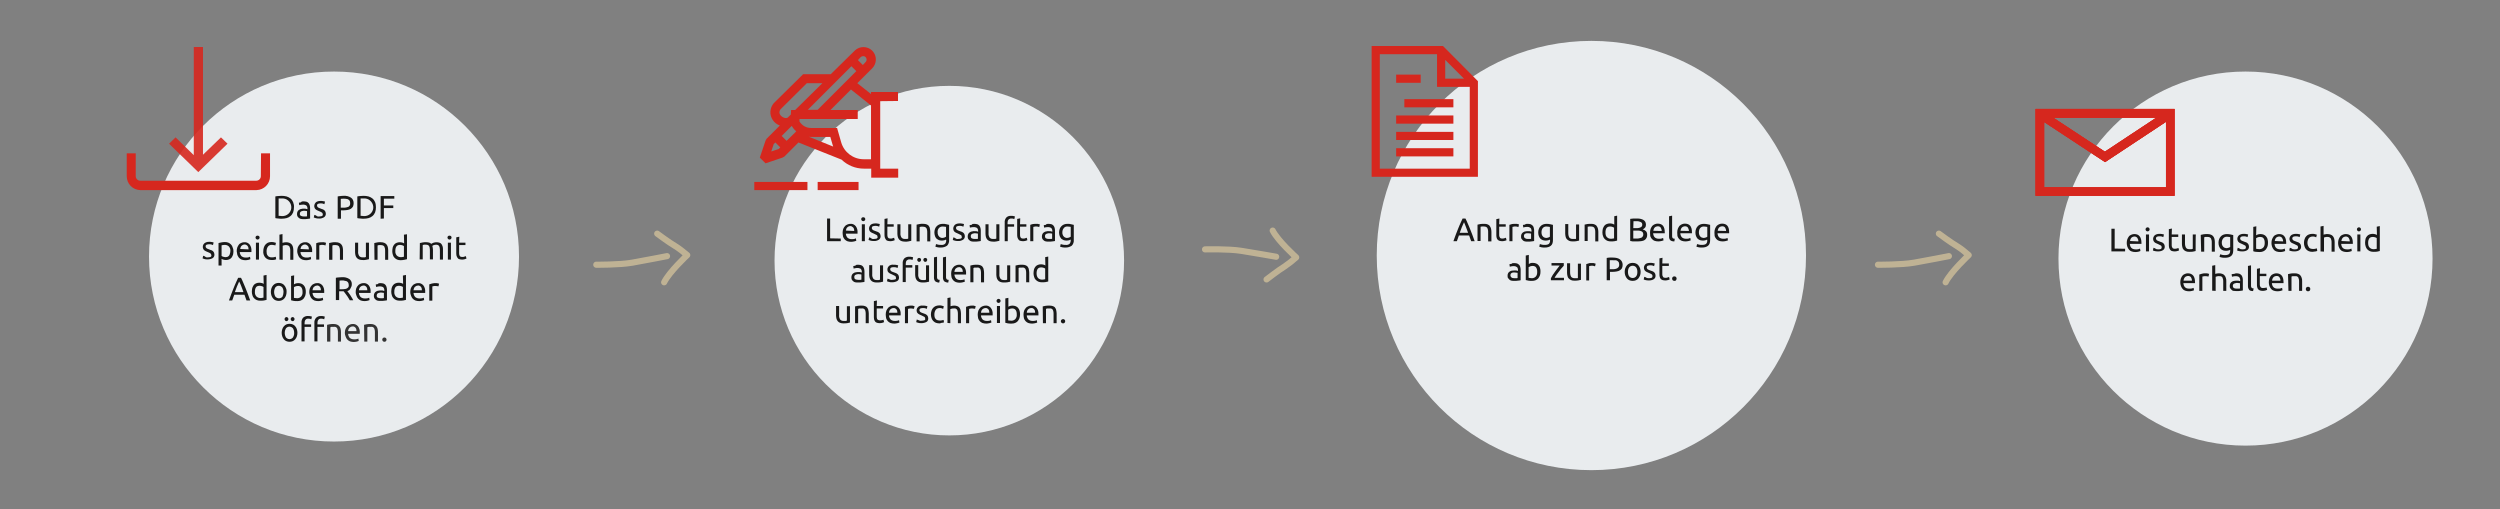 <?xml version="1.0" encoding="utf-8"?>
<!-- Generator: Adobe Illustrator 28.2.0, SVG Export Plug-In . SVG Version: 6.00 Build 0)  -->
<svg version="1.1" id="Ebene_1" xmlns="http://www.w3.org/2000/svg" xmlns:xlink="http://www.w3.org/1999/xlink" x="0px" y="0px"
	 viewBox="0 0 1223 249" style="enable-background:new 0 0 1223 249;" xml:space="preserve">
<rect x="0" y="0" width="1223" height="249" fill="#808080" stroke="none"/>
<style type="text/css">
	.st0{clip-path:url(#SVGID_00000181080045776480547220000005954782063276782262_);}
	.st1{fill:#E9ECEE;}
	.st2{fill:#191919;}
	.st3{fill:#333333;}
	.st4{fill:none;stroke:#BFB294;stroke-width:3;stroke-linecap:round;stroke-linejoin:round;}
	.st5{fill:#D6271E;}
	.st6{opacity:0.9;fill:#D6271E;enable-background:new    ;}
</style>
<g>
	<defs>
		<rect id="SVGID_1_" width="1223" height="249"/>
	</defs>
	<clipPath id="SVGID_00000067920138495060529030000003123609499662704256_">
		<use xlink:href="#SVGID_1_"  style="overflow:visible;"/>
	</clipPath>
	
		<g id="infografik-leistungbeantragen-post_1" style="clip-path:url(#SVGID_00000067920138495060529030000003123609499662704256_);">
		<path id="Pfad_479" class="st1" d="M163.4,35c50,0,90.5,40.5,90.5,90.5S213.4,216,163.4,216s-90.5-40.5-90.5-90.5
			S113.4,35,163.4,35"/>
		<path id="Pfad_480" class="st1" d="M464.4,42c47.2,0,85.5,38.3,85.5,85.5S511.6,213,464.4,213s-85.5-38.3-85.5-85.5
			S417.2,42,464.4,42"/>
		<path id="Pfad_481" class="st1" d="M1098.5,35c50.5,0,91.5,41,91.5,91.5s-41,91.5-91.5,91.5s-91.5-41-91.5-91.5S1048,35,1098.5,35
			"/>
		<path id="Pfad_482" class="st1" d="M778.5,20c58,0,105,47,105,105s-47,105-105,105s-105-47-105-105S720.5,20,778.5,20"/>
		<g id="Gruppe_107">
			<path id="Pfad_487" class="st2" d="M143.8,101.4c0,0.8-0.1,1.7-0.4,2.5c-0.3,0.7-0.7,1.3-1.3,1.8s-1.2,0.8-1.9,1
				c-0.8,0.2-1.6,0.3-2.5,0.3c-0.4,0-0.9,0-1.5-0.1c-0.5,0-1-0.1-1.5-0.2V96.1c0.5-0.1,1-0.2,1.5-0.2s1-0.1,1.5-0.1
				c0.9,0,1.7,0.1,2.5,0.3c0.7,0.2,1.4,0.6,1.9,1c0.6,0.5,1,1.1,1.3,1.8C143.7,99.7,143.9,100.6,143.8,101.4 M137.8,105.7
				c2.4,0.2,4.5-1.6,4.7-3.9c0.2-2.4-1.6-4.5-3.9-4.7c-0.2,0-0.5,0-0.8,0c-0.4,0-0.8,0-1,0s-0.4,0-0.5,0v8.5c0.1,0,0.3,0,0.5,0
				S137.4,105.7,137.8,105.7"/>
			<path id="Pfad_488" class="st2" d="M148.5,98.5c0.5,0,1,0.1,1.5,0.2c0.4,0.1,0.7,0.4,1,0.7c0.2,0.3,0.4,0.6,0.5,1
				s0.2,0.8,0.2,1.3v5.2l-0.5,0.1c-0.2,0-0.5,0.1-0.8,0.1s-0.6,0.1-0.9,0.1s-0.7,0-1,0c-0.4,0-0.9,0-1.3-0.1c-0.4-0.1-0.7-0.2-1-0.5
				c-0.3-0.2-0.5-0.5-0.7-0.8c-0.2-0.4-0.2-0.8-0.2-1.2c0-0.4,0.1-0.8,0.3-1.2c0.2-0.3,0.4-0.6,0.8-0.8c0.3-0.2,0.7-0.4,1.1-0.4
				c0.4-0.1,0.9-0.2,1.3-0.1c0.1,0,0.3,0,0.5,0s0.3,0,0.5,0.1l0.4,0.1c0.1,0,0.2,0,0.2,0.1V102c0-0.2,0-0.5-0.1-0.7
				s-0.1-0.4-0.3-0.6c-0.1-0.2-0.3-0.3-0.6-0.4s-0.6-0.2-0.9-0.2c-0.4,0-0.9,0-1.3,0.1c-0.3,0-0.6,0.1-0.8,0.2l-0.2-1.2
				c0.3-0.1,0.6-0.2,1-0.2C147.5,98.5,148,98.5,148.5,98.5 M148.6,105.9c0.4,0,0.7,0,0.9,0s0.5,0,0.7-0.1v-2.5
				c-0.2-0.1-0.3-0.1-0.5-0.1c-0.3,0-0.6-0.1-0.9-0.1c-0.2,0-0.5,0-0.7,0.1c-0.2,0-0.5,0.1-0.7,0.2s-0.4,0.2-0.5,0.4
				c-0.1,0.2-0.2,0.4-0.2,0.7c-0.1,0.4,0.1,0.9,0.5,1.1C147.7,105.8,148.1,105.9,148.6,105.9"/>
			<path id="Pfad_489" class="st2" d="M156.1,105.9c0.5,0,0.9-0.1,1.4-0.2c0.3-0.2,0.5-0.4,0.4-0.8c0-0.3-0.1-0.7-0.4-0.9
				c-0.4-0.3-0.9-0.5-1.4-0.7c-0.3-0.1-0.6-0.3-0.9-0.4c-0.3-0.1-0.5-0.3-0.8-0.5c-0.2-0.2-0.4-0.4-0.5-0.7c-0.4-0.9-0.1-2,0.6-2.7
				c0.6-0.5,1.4-0.7,2.2-0.7c0.2,0,0.5,0,0.7,0s0.4,0.1,0.7,0.1c0.2,0,0.4,0.1,0.5,0.1s0.3,0.1,0.4,0.1l-0.3,1.3
				c-0.2-0.1-0.5-0.2-0.8-0.3c-0.4-0.1-0.8-0.1-1.2-0.1s-0.8,0.1-1.1,0.2s-0.5,0.4-0.5,0.8c0,0.2,0,0.3,0.1,0.5s0.2,0.3,0.3,0.4
				c0.2,0.1,0.4,0.2,0.5,0.3c0.2,0.1,0.5,0.2,0.8,0.3c0.4,0.2,0.8,0.3,1.1,0.4s0.6,0.3,0.8,0.5s0.4,0.4,0.5,0.7
				c0.1,0.3,0.2,0.7,0.2,1c0,0.7-0.3,1.3-0.9,1.7c-0.7,0.4-1.6,0.7-2.4,0.6c-0.6,0-1.2,0-1.7-0.2c-0.3-0.1-0.6-0.2-0.9-0.3l0.3-1.3
				c0.2,0.1,0.4,0.2,0.8,0.3C155.1,105.9,155.6,106,156.1,105.9"/>
			<path id="Pfad_490" class="st2" d="M168.1,95.8c1.3-0.1,2.5,0.2,3.6,0.9c0.9,0.6,1.3,1.6,1.3,2.7c0,0.6-0.1,1.1-0.3,1.6
				c-0.2,0.4-0.6,0.8-1,1.1c-0.5,0.3-1,0.5-1.6,0.6c-0.7,0.1-1.4,0.2-2.1,0.2h-1.2v4.1h-1.6V96.1c0.5-0.1,1-0.2,1.5-0.2
				C167.1,95.8,167.6,95.8,168.1,95.8 M168.2,97.2c-0.7,0-1.2,0-1.5,0.1v4.3h1.2c0.5,0,1,0,1.4-0.1s0.7-0.2,1.1-0.3
				c0.3-0.2,0.5-0.4,0.7-0.7c0.2-0.3,0.2-0.7,0.2-1.1s-0.1-0.7-0.2-1.1c-0.2-0.3-0.4-0.5-0.7-0.7s-0.6-0.3-1-0.3
				C169,97.2,168.6,97.2,168.2,97.2"/>
			<path id="Pfad_491" class="st2" d="M183.9,101.4c0,0.8-0.1,1.7-0.4,2.5c-0.3,0.7-0.7,1.3-1.3,1.8s-1.2,0.8-1.9,1
				c-0.8,0.2-1.6,0.3-2.5,0.3c-0.4,0-0.9,0-1.5-0.1c-0.5,0-1-0.1-1.5-0.2V96.1c0.5-0.1,1-0.2,1.5-0.2s1-0.1,1.5-0.1
				c0.9,0,1.7,0.1,2.5,0.3c0.7,0.2,1.4,0.6,1.9,1c0.6,0.5,1,1.1,1.3,1.8C183.8,99.7,183.9,100.6,183.9,101.4 M177.9,105.7
				c2.4,0.2,4.5-1.6,4.7-3.9s-1.6-4.5-3.9-4.7c-0.2,0-0.5,0-0.8,0c-0.4,0-0.8,0-1,0s-0.4,0-0.5,0v8.5c0.1,0,0.3,0,0.5,0
				S177.5,105.7,177.9,105.7"/>
			<path id="Pfad_492" class="st2" d="M186.2,107V95.9h6.7v1.3h-5.1v3.3h4.6v1.3h-4.6v5.1L186.2,107L186.2,107z"/>
			<path id="Pfad_493" class="st2" d="M101.7,125.9c0.5,0,0.9-0.1,1.3-0.2c0.3-0.2,0.5-0.4,0.4-0.8c0-0.3-0.2-0.7-0.4-0.9
				c-0.4-0.3-0.9-0.5-1.4-0.7c-0.3-0.1-0.6-0.3-0.9-0.4s-0.5-0.3-0.8-0.5c-0.2-0.2-0.4-0.4-0.5-0.7c-0.4-0.9-0.2-2,0.6-2.7
				c0.7-0.5,1.4-0.7,2.2-0.7c0.2,0,0.5,0,0.7,0s0.5,0.1,0.7,0.1s0.4,0.1,0.5,0.1s0.3,0.1,0.4,0.1l-0.3,1.3c-0.2-0.1-0.5-0.2-0.8-0.3
				c-0.4-0.1-0.8-0.1-1.2-0.1c-0.4,0-0.8,0.1-1.1,0.2c-0.3,0.1-0.5,0.4-0.5,0.8c0,0.2,0,0.3,0.1,0.5s0.2,0.3,0.3,0.4
				c0.2,0.1,0.3,0.2,0.5,0.3c0.2,0.1,0.5,0.2,0.8,0.3c0.4,0.2,0.8,0.3,1.1,0.4c0.3,0.1,0.6,0.3,0.8,0.5c0.2,0.2,0.4,0.4,0.5,0.7
				c0.1,0.3,0.2,0.7,0.2,1c0,0.7-0.3,1.3-0.9,1.7c-0.7,0.4-1.6,0.6-2.4,0.6c-0.6,0-1.2,0-1.7-0.2c-0.3-0.1-0.6-0.2-0.8-0.3l0.3-1.3
				c0.2,0.1,0.4,0.2,0.8,0.3C100.7,125.9,101.2,126,101.7,125.9"/>
			<path id="Pfad_494" class="st2" d="M114.2,122.9c0,0.6-0.1,1.2-0.2,1.7c-0.2,0.5-0.4,1-0.7,1.4c-0.3,0.4-0.7,0.7-1.2,0.9
				c-0.5,0.2-1,0.3-1.6,0.3c-0.4,0-0.9-0.1-1.3-0.2c-0.3-0.1-0.6-0.2-0.8-0.4v3.3h-1.5v-11c0.3-0.1,0.8-0.2,1.3-0.3
				c0.6-0.1,1.2-0.2,1.8-0.2c0.6,0,1.2,0.1,1.7,0.3c0.5,0.2,0.9,0.5,1.3,0.9s0.7,0.9,0.8,1.4C114.1,121.6,114.2,122.2,114.2,122.9
				 M112.7,122.8c0.1-0.8-0.2-1.6-0.7-2.2c-0.5-0.5-1.2-0.8-1.9-0.8c-0.3,0-0.7,0-1.1,0.1c-0.2,0-0.4,0.1-0.6,0.1v5.2
				c0.2,0.2,0.5,0.3,0.8,0.4c0.4,0.1,0.7,0.2,1.1,0.2s0.8-0.1,1.1-0.2c0.3-0.2,0.6-0.4,0.7-0.6c0.2-0.3,0.3-0.6,0.4-1
				C112.6,123.7,112.7,123.3,112.7,122.8"/>
			<path id="Pfad_495" class="st2" d="M115.8,122.9c0-0.7,0.1-1.3,0.3-1.9c0.2-0.5,0.5-1,0.8-1.4s0.8-0.6,1.2-0.8
				c0.4-0.2,0.9-0.3,1.4-0.3c1-0.1,1.9,0.3,2.6,1.1c0.7,0.9,1,2.1,0.9,3.2v0.2c0,0.1,0,0.2,0,0.3h-5.7c0,0.7,0.3,1.4,0.8,2
				c0.6,0.5,1.3,0.7,2.1,0.7c0.4,0,0.9,0,1.3-0.1c0.3-0.1,0.6-0.2,0.8-0.3l0.2,1.2c-0.3,0.1-0.6,0.2-0.9,0.3c-0.5,0.1-1,0.2-1.5,0.2
				c-0.6,0-1.3-0.1-1.9-0.3c-0.5-0.2-0.9-0.5-1.3-0.9c-0.3-0.4-0.6-0.9-0.8-1.4C116,124,115.9,123.4,115.8,122.9 M121.6,122
				c0-0.6-0.1-1.2-0.5-1.7c-0.3-0.4-0.9-0.7-1.4-0.7c-0.3,0-0.6,0.1-0.9,0.2c-0.2,0.1-0.5,0.3-0.7,0.5s-0.3,0.5-0.4,0.7
				c-0.1,0.3-0.2,0.6-0.2,0.8L121.6,122L121.6,122z"/>
			<path id="Pfad_496" class="st2" d="M126,117.2c-0.2,0-0.5-0.1-0.7-0.3c-0.4-0.4-0.4-1,0-1.4c0.4-0.3,1-0.3,1.4,0
				c0.4,0.4,0.4,1,0,1.4C126.5,117.1,126.2,117.2,126,117.2 M126.7,127h-1.5v-8.3h1.5V127z"/>
			<path id="Pfad_497" class="st2" d="M132.9,127.2c-0.6,0-1.2-0.1-1.8-0.3c-0.5-0.2-0.9-0.5-1.3-0.9c-0.4-0.4-0.6-0.9-0.8-1.4
				c-0.2-0.6-0.3-1.2-0.2-1.8c0-0.6,0.1-1.2,0.3-1.8c0.2-0.5,0.4-1,0.8-1.4c0.4-0.4,0.8-0.7,1.2-0.9c0.5-0.2,1.1-0.3,1.7-0.3
				c0.4,0,0.8,0,1.1,0.1s0.7,0.2,1.1,0.3l-0.3,1.3c-0.2-0.1-0.5-0.2-0.8-0.2c-0.3-0.1-0.6-0.1-0.9-0.1c-0.7-0.1-1.4,0.2-1.9,0.8
				c-0.5,0.7-0.7,1.5-0.7,2.3c0,0.4,0.1,0.8,0.1,1.2c0.1,0.3,0.2,0.7,0.5,1c0.2,0.3,0.5,0.5,0.8,0.6c0.4,0.2,0.8,0.2,1.2,0.2
				s0.7,0,1.1-0.1c0.3-0.1,0.5-0.1,0.8-0.2l0.2,1.2c-0.1,0.1-0.2,0.1-0.4,0.2s-0.4,0.1-0.5,0.1c-0.2,0-0.4,0.1-0.6,0.1
				C133.4,127.2,133.1,127.2,132.9,127.2"/>
			<path id="Pfad_498" class="st2" d="M136.7,127v-12.2l1.5-0.3v4.3c0.6-0.2,1.2-0.3,1.8-0.3s1.1,0.1,1.6,0.3
				c0.4,0.2,0.8,0.4,1.1,0.8s0.5,0.8,0.6,1.2c0.1,0.5,0.2,1,0.2,1.6v4.7H142v-4.3c0-0.4,0-0.9-0.1-1.3c-0.1-0.3-0.2-0.6-0.3-0.9
				c-0.2-0.2-0.4-0.4-0.6-0.5c-0.3-0.1-0.6-0.2-1-0.2c-0.2,0-0.3,0-0.5,0s-0.3,0.1-0.5,0.1s-0.3,0.1-0.4,0.1c-0.1,0-0.2,0.1-0.3,0.1
				v6.9L136.7,127L136.7,127z"/>
			<path id="Pfad_499" class="st2" d="M145.4,122.9c0-0.7,0.1-1.3,0.3-1.9c0.2-0.5,0.5-1,0.9-1.4c0.3-0.4,0.8-0.6,1.2-0.8
				c0.4-0.2,0.9-0.3,1.4-0.3c1-0.1,1.9,0.3,2.6,1.1c0.7,0.9,1,2.1,0.9,3.2v0.2c0,0.1,0,0.2,0,0.3H147c0,0.7,0.3,1.4,0.8,2
				c0.6,0.5,1.3,0.7,2.1,0.7c0.4,0,0.9,0,1.3-0.1c0.3-0.1,0.6-0.2,0.8-0.3l0.2,1.2c-0.3,0.1-0.6,0.2-0.9,0.3c-0.5,0.1-1,0.2-1.5,0.2
				c-0.6,0-1.3-0.1-1.9-0.3c-0.5-0.2-0.9-0.5-1.3-0.9c-0.4-0.4-0.6-0.9-0.8-1.4C145.5,124,145.4,123.4,145.4,122.9 M151.1,122
				c0-0.6-0.1-1.2-0.5-1.7c-0.4-0.4-0.9-0.7-1.4-0.7c-0.3,0-0.6,0.1-0.9,0.2c-0.2,0.1-0.5,0.3-0.7,0.5s-0.3,0.5-0.4,0.7
				c-0.1,0.3-0.2,0.6-0.2,0.8L151.1,122L151.1,122z"/>
			<path id="Pfad_500" class="st2" d="M157.9,118.5c0.1,0,0.3,0,0.4,0s0.3,0,0.5,0.1s0.3,0.1,0.4,0.1c0.1,0,0.2,0,0.3,0.1l-0.3,1.3
				c-0.2-0.1-0.4-0.1-0.6-0.2c-0.4-0.1-0.7-0.1-1.1-0.1c-0.3,0-0.6,0-0.8,0.1s-0.4,0.1-0.5,0.1v7h-1.5v-8c0.4-0.2,0.9-0.3,1.3-0.4
				C156.7,118.5,157.3,118.5,157.9,118.5"/>
			<path id="Pfad_501" class="st2" d="M161,118.9c0.3-0.1,0.8-0.2,1.4-0.3c0.6-0.1,1.3-0.2,1.9-0.1c0.6,0,1.1,0.1,1.6,0.3
				c0.4,0.2,0.8,0.4,1.1,0.8s0.5,0.8,0.6,1.2c0.1,0.5,0.2,1,0.2,1.6v4.7h-1.5v-4.3c0-0.4,0-0.9-0.1-1.3c-0.1-0.3-0.2-0.6-0.3-0.9
				c-0.2-0.2-0.4-0.4-0.6-0.5c-0.3-0.1-0.6-0.2-1-0.2c-0.2,0-0.3,0-0.5,0s-0.3,0-0.5,0s-0.3,0-0.4,0.1s-0.2,0-0.3,0.1v7H161V118.9
				L161,118.9z"/>
			<path id="Pfad_502" class="st2" d="M180.5,126.8c-0.3,0.1-0.8,0.2-1.4,0.3c-0.6,0.1-1.3,0.2-1.9,0.1c-0.6,0-1.1-0.1-1.6-0.3
				c-0.4-0.2-0.8-0.4-1.1-0.8s-0.5-0.8-0.6-1.2c-0.1-0.5-0.2-1-0.2-1.5v-4.7h1.5v4.3c-0.1,0.8,0.1,1.5,0.5,2.2
				c0.4,0.5,1,0.7,1.6,0.7c0.2,0,0.3,0,0.5,0s0.3,0,0.5,0s0.3,0,0.4-0.1c0.1,0,0.2,0,0.3-0.1v-7h1.5V126.8L180.5,126.8z"/>
			<path id="Pfad_503" class="st2" d="M183.1,118.9c0.3-0.1,0.8-0.2,1.4-0.3c0.6-0.1,1.3-0.2,1.9-0.1c0.6,0,1.1,0.1,1.6,0.3
				c0.4,0.2,0.8,0.4,1.1,0.8s0.5,0.8,0.6,1.2c0.1,0.5,0.2,1,0.2,1.6v4.7h-1.5v-4.3c0-0.4,0-0.9-0.1-1.3c-0.1-0.3-0.2-0.6-0.3-0.9
				c-0.2-0.2-0.4-0.4-0.6-0.5c-0.3-0.1-0.6-0.2-1-0.2c-0.2,0-0.3,0-0.5,0s-0.3,0-0.5,0s-0.3,0-0.4,0.1s-0.2,0-0.3,0.1v7h-1.5
				L183.1,118.9L183.1,118.9z"/>
			<path id="Pfad_504" class="st2" d="M197.6,114.8l1.5-0.2v12.2c-0.3,0.1-0.8,0.2-1.3,0.3c-0.6,0.1-1.2,0.2-1.8,0.2
				s-1.2-0.1-1.7-0.3c-0.5-0.2-0.9-0.5-1.3-0.9c-0.4-0.4-0.7-0.9-0.8-1.4c-0.2-0.6-0.3-1.2-0.3-1.8c0-0.6,0.1-1.2,0.2-1.8
				c0.1-0.5,0.4-1,0.7-1.4s0.7-0.7,1.2-0.9c0.5-0.2,1-0.3,1.6-0.3c0.4,0,0.9,0.1,1.3,0.2c0.3,0.1,0.6,0.2,0.8,0.4L197.6,114.8
				L197.6,114.8z M197.6,120.4c-0.2-0.2-0.5-0.3-0.8-0.4c-0.4-0.1-0.7-0.2-1.1-0.2c-0.4,0-0.8,0.1-1.1,0.2c-0.3,0.2-0.6,0.4-0.7,0.6
				c-0.2,0.3-0.3,0.6-0.4,1c-0.1,0.4-0.1,0.8-0.1,1.2c-0.1,0.8,0.2,1.6,0.7,2.2c0.5,0.5,1.2,0.8,1.9,0.8c0.3,0,0.7,0,1-0.1
				c0.2,0,0.4-0.1,0.6-0.1L197.6,120.4L197.6,120.4z"/>
			<path id="Pfad_505" class="st2" d="M205.4,118.9c0.3-0.1,0.8-0.2,1.4-0.3c0.6-0.1,1.3-0.2,1.9-0.1c0.5,0,0.9,0.1,1.3,0.2
				c0.4,0.1,0.7,0.3,0.9,0.6c0.1-0.1,0.2-0.1,0.4-0.2s0.4-0.2,0.6-0.3c0.3-0.1,0.5-0.2,0.8-0.2c0.3-0.1,0.6-0.1,0.9-0.1
				c0.5,0,1.1,0.1,1.6,0.3c0.4,0.2,0.7,0.4,0.9,0.8s0.4,0.8,0.5,1.2c0.1,0.5,0.1,1,0.1,1.5v4.7h-1.5v-4.4c0-0.4,0-0.8-0.1-1.3
				c0-0.3-0.1-0.6-0.3-0.9c-0.1-0.2-0.3-0.4-0.5-0.5c-0.3-0.1-0.6-0.2-0.9-0.2c-0.4,0-0.8,0.1-1.2,0.2c-0.2,0.1-0.5,0.2-0.7,0.4
				c0.1,0.3,0.1,0.6,0.2,0.9c0,0.3,0.1,0.7,0.1,1v4.7h-1.5v-4.3c0-0.4,0-0.8-0.1-1.3c0-0.3-0.1-0.6-0.3-0.9
				c-0.1-0.2-0.3-0.4-0.5-0.5c-0.3-0.1-0.6-0.2-0.9-0.2c-0.1,0-0.3,0-0.5,0s-0.3,0-0.5,0s-0.3,0-0.4,0.1s-0.2,0-0.3,0.1v7h-1.5
				L205.4,118.9L205.4,118.9z"/>
			<path id="Pfad_506" class="st2" d="M219.9,117.2c-0.2,0-0.5-0.1-0.7-0.3c-0.4-0.4-0.4-1,0-1.4c0.4-0.3,1-0.3,1.4,0
				c0.4,0.4,0.4,1,0,1.4C220.4,117.1,220.1,117.2,219.9,117.2 M220.6,127h-1.5v-8.3h1.5V127z"/>
			<path id="Pfad_507" class="st2" d="M224.6,118.7h3.1v1.2h-3.1v3.8c0,0.3,0,0.7,0.1,1c0.1,0.2,0.1,0.4,0.3,0.6
				c0.1,0.2,0.3,0.3,0.5,0.3c0.2,0.1,0.4,0.1,0.7,0.1c0.4,0,0.7,0,1.1-0.2c0.3-0.1,0.5-0.2,0.6-0.2l0.3,1.2
				c-0.2,0.1-0.5,0.2-0.8,0.3c-0.4,0.1-0.9,0.2-1.3,0.2c-0.5,0-0.9-0.1-1.4-0.2c-0.4-0.1-0.7-0.3-0.9-0.7c-0.2-0.3-0.4-0.7-0.5-1.1
				c-0.1-0.5-0.1-1-0.1-1.5v-7.4l1.5-0.3L224.6,118.7L224.6,118.7z"/>
			<path id="Pfad_508" class="st2" d="M120.6,147c-0.2-0.5-0.3-0.9-0.5-1.4s-0.3-0.9-0.5-1.4h-5l-1,2.8H112c0.4-1.2,0.8-2.3,1.2-3.3
				s0.7-1.9,1.1-2.8s0.7-1.8,1.1-2.6s0.7-1.6,1.1-2.4h1.4c0.4,0.8,0.8,1.6,1.1,2.4c0.3,0.8,0.7,1.7,1.1,2.6c0.4,0.9,0.7,1.8,1.1,2.8
				s0.8,2.1,1.2,3.3L120.6,147L120.6,147z M119.1,142.9c-0.3-0.9-0.7-1.8-1-2.7s-0.7-1.7-1.1-2.5c-0.4,0.8-0.7,1.6-1.1,2.5
				c-0.3,0.9-0.7,1.8-1,2.7H119.1z"/>
			<path id="Pfad_509" class="st2" d="M128.9,134.8l1.5-0.3v12.2c-0.3,0.1-0.8,0.2-1.3,0.3c-0.6,0.1-1.2,0.1-1.8,0.1
				c-0.6,0-1.2-0.1-1.7-0.3s-0.9-0.5-1.3-0.9s-0.7-0.9-0.8-1.4c-0.2-0.6-0.3-1.2-0.3-1.8s0.1-1.2,0.2-1.8c0.2-0.5,0.4-1,0.7-1.4
				c0.3-0.4,0.7-0.7,1.2-0.9s1-0.3,1.6-0.3c0.4,0,0.9,0.1,1.3,0.2c0.3,0.1,0.6,0.2,0.8,0.4L128.9,134.8L128.9,134.8z M128.9,140.4
				c-0.2-0.2-0.5-0.3-0.8-0.4c-0.4-0.1-0.7-0.2-1.1-0.2s-0.8,0.1-1.1,0.2c-0.3,0.1-0.6,0.4-0.7,0.6c-0.2,0.3-0.3,0.6-0.4,1
				s-0.1,0.8-0.1,1.2c-0.1,0.8,0.2,1.6,0.7,2.2c0.5,0.5,1.2,0.8,1.9,0.8c0.3,0,0.7,0,1-0.1c0.2,0,0.4-0.1,0.6-0.1V140.4L128.9,140.4
				z"/>
			<path id="Pfad_510" class="st2" d="M140.2,142.8c0,0.6-0.1,1.2-0.3,1.8c-0.2,0.5-0.4,1-0.8,1.4c-0.3,0.4-0.8,0.7-1.2,0.9
				c-1,0.4-2.1,0.4-3.1,0c-0.5-0.2-0.9-0.5-1.2-0.9c-0.4-0.4-0.6-0.9-0.8-1.4c-0.4-1.2-0.4-2.4,0-3.6c0.2-0.5,0.4-1,0.8-1.4
				c0.3-0.4,0.8-0.7,1.2-0.9c1-0.4,2.1-0.4,3.1,0c0.5,0.2,0.9,0.5,1.2,0.9c0.4,0.4,0.6,0.9,0.8,1.4
				C140.2,141.6,140.2,142.2,140.2,142.8 M138.7,142.8c0-0.8-0.2-1.6-0.6-2.2c-0.8-0.9-2.2-1.1-3.1-0.3c-0.1,0.1-0.2,0.2-0.3,0.3
				c-0.8,1.4-0.8,3.1,0,4.5c0.8,0.9,2.1,1.1,3.1,0.4c0.1-0.1,0.2-0.2,0.4-0.4C138.5,144.4,138.7,143.6,138.7,142.8"/>
			<path id="Pfad_511" class="st2" d="M143.8,139.1c0.3-0.1,0.5-0.3,0.8-0.4c0.4-0.1,0.8-0.2,1.3-0.2c0.6,0,1.1,0.1,1.6,0.3
				c0.4,0.2,0.9,0.5,1.2,0.9s0.6,0.9,0.7,1.4c0.2,0.6,0.2,1.2,0.2,1.8s-0.1,1.2-0.3,1.8c-0.2,0.5-0.5,1-0.8,1.4
				c-0.4,0.4-0.8,0.7-1.3,0.9c-0.6,0.2-1.1,0.3-1.7,0.3c-0.6,0-1.2,0-1.8-0.1c-0.5-0.1-1-0.2-1.3-0.3V135l1.5-0.3L143.8,139.1
				L143.8,139.1z M143.8,145.7c0.2,0.1,0.4,0.1,0.6,0.1c0.3,0,0.7,0.1,1,0.1c0.7,0,1.4-0.3,1.9-0.8c0.5-0.6,0.8-1.4,0.7-2.2
				c0-0.4,0-0.8-0.1-1.2s-0.2-0.7-0.4-1s-0.4-0.5-0.7-0.6c-0.3-0.2-0.7-0.2-1.1-0.2c-0.4,0-0.8,0.1-1.1,0.2
				c-0.3,0.1-0.6,0.2-0.8,0.4L143.8,145.7L143.8,145.7z"/>
			<path id="Pfad_512" class="st2" d="M151.3,142.9c0-0.7,0.1-1.3,0.3-1.9c0.2-0.5,0.5-1,0.9-1.4c0.3-0.4,0.8-0.6,1.2-0.8
				s0.9-0.3,1.4-0.3c1-0.1,1.9,0.3,2.6,1.1c0.7,0.9,1,2.1,0.9,3.2v0.2c0,0.1,0,0.2,0,0.3h-5.7c0,0.7,0.3,1.4,0.8,2
				c0.6,0.5,1.3,0.7,2.1,0.7c0.4,0,0.9,0,1.3-0.1c0.3-0.1,0.6-0.1,0.8-0.3l0.2,1.2c-0.3,0.1-0.6,0.2-0.9,0.3c-0.5,0.1-1,0.2-1.5,0.2
				c-0.6,0-1.3-0.1-1.9-0.3c-0.5-0.2-0.9-0.5-1.3-0.9c-0.4-0.4-0.6-0.9-0.8-1.4C151.4,144,151.3,143.4,151.3,142.9 M157,142
				c0-0.6-0.1-1.2-0.5-1.7c-0.4-0.4-0.9-0.7-1.4-0.6c-0.3,0-0.6,0.1-0.9,0.2c-0.2,0.1-0.5,0.3-0.7,0.5s-0.3,0.5-0.4,0.7
				c-0.1,0.3-0.2,0.6-0.2,0.9L157,142L157,142z"/>
			<path id="Pfad_513" class="st2" d="M169.9,142.4c0.2,0.2,0.4,0.5,0.6,0.8s0.5,0.7,0.8,1.1s0.6,0.9,0.8,1.3
				c0.3,0.4,0.5,0.9,0.7,1.3h-1.7c-0.2-0.4-0.4-0.8-0.7-1.2c-0.2-0.4-0.5-0.8-0.8-1.2s-0.5-0.7-0.8-1.1s-0.5-0.6-0.7-0.9
				c-0.1,0-0.3,0-0.4,0h-1.8v4.3h-1.6v-10.9c0.5-0.1,1-0.2,1.5-0.2s1-0.1,1.5-0.1c1.2-0.1,2.5,0.2,3.6,0.9c0.8,0.6,1.3,1.6,1.2,2.6
				c0,0.7-0.2,1.3-0.6,1.9C171.2,141.8,170.6,142.2,169.9,142.4 M167.6,137.2c-0.7,0-1.2,0-1.5,0.1v4.2h1.1c0.5,0,1,0,1.4-0.1
				c0.4,0,0.7-0.1,1.1-0.3c0.3-0.1,0.5-0.4,0.7-0.6c0.2-0.3,0.3-0.7,0.2-1.1c0-0.4-0.1-0.7-0.2-1c-0.1-0.3-0.4-0.5-0.6-0.7
				c-0.3-0.2-0.6-0.3-1-0.3C168.3,137.2,167.9,137.2,167.6,137.2"/>
			<path id="Pfad_514" class="st2" d="M174,142.9c0-0.7,0.1-1.3,0.3-1.9c0.2-0.5,0.5-1,0.9-1.4c0.3-0.4,0.8-0.6,1.2-0.8
				s0.9-0.3,1.4-0.3c1-0.1,1.9,0.3,2.6,1.1c0.7,0.9,1,2.1,0.9,3.2v0.2c0,0.1,0,0.2,0,0.3h-5.7c0,0.7,0.3,1.4,0.8,2
				c0.6,0.5,1.3,0.7,2.1,0.7c0.4,0,0.9,0,1.3-0.1c0.3-0.1,0.6-0.1,0.8-0.3l0.2,1.2c-0.3,0.1-0.6,0.2-0.9,0.3c-0.5,0.1-1,0.2-1.5,0.2
				c-0.6,0-1.3-0.1-1.9-0.3c-0.5-0.2-0.9-0.5-1.3-0.9c-0.4-0.4-0.6-0.9-0.8-1.4C174.1,144,174,143.4,174,142.9 M179.7,142
				c0-0.6-0.1-1.2-0.5-1.7c-0.4-0.4-0.9-0.7-1.4-0.6c-0.3,0-0.6,0.1-0.9,0.2c-0.2,0.1-0.5,0.3-0.7,0.5s-0.3,0.5-0.4,0.7
				c-0.1,0.3-0.2,0.6-0.2,0.9L179.7,142L179.7,142z"/>
			<path id="Pfad_515" class="st2" d="M186.1,138.5c0.5,0,1,0.1,1.5,0.2c0.4,0.1,0.7,0.4,1,0.7c0.2,0.3,0.4,0.6,0.5,1
				s0.2,0.9,0.2,1.3v5.2l-0.5,0.1c-0.2,0-0.5,0.1-0.8,0.1s-0.6,0.1-0.9,0.1s-0.7,0-1,0c-0.4,0-0.9,0-1.3-0.1c-0.4-0.1-0.7-0.2-1-0.5
				c-0.3-0.2-0.5-0.5-0.7-0.8c-0.2-0.4-0.2-0.8-0.2-1.2s0.1-0.8,0.3-1.2c0.2-0.3,0.4-0.6,0.8-0.8c0.3-0.2,0.7-0.4,1.1-0.4
				c0.4-0.1,0.9-0.1,1.3-0.1c0.1,0,0.3,0,0.5,0s0.3,0,0.5,0.1l0.4,0.1c0.1,0,0.2,0,0.2,0.1V142c0-0.2,0-0.5-0.1-0.7
				s-0.1-0.4-0.3-0.6c-0.1-0.2-0.3-0.4-0.6-0.4c-0.3-0.1-0.6-0.2-0.9-0.2c-0.4,0-0.9,0-1.3,0.1c-0.3,0.1-0.6,0.1-0.8,0.2l-0.2-1.2
				c0.3-0.1,0.6-0.2,1-0.2C185.1,138.5,185.6,138.5,186.1,138.5 M186.2,145.9c0.4,0,0.7,0,0.9,0s0.5,0,0.7-0.1v-2.5
				c-0.2-0.1-0.3-0.1-0.5-0.1c-0.3,0-0.6-0.1-0.9-0.1c-0.2,0-0.5,0-0.7,0.1c-0.2,0-0.5,0.1-0.7,0.2c-0.2,0.1-0.4,0.2-0.5,0.4
				s-0.2,0.4-0.2,0.7c-0.1,0.4,0.1,0.9,0.5,1.1C185.3,145.8,185.7,145.9,186.2,145.9"/>
			<path id="Pfad_516" class="st2" d="M197.1,134.8l1.5-0.3v12.2c-0.3,0.1-0.8,0.2-1.3,0.3c-0.6,0.1-1.2,0.1-1.8,0.1
				s-1.2-0.1-1.7-0.3s-0.9-0.5-1.3-0.9c-0.4-0.4-0.7-0.9-0.8-1.4c-0.2-0.6-0.3-1.2-0.3-1.8s0.1-1.2,0.2-1.8c0.1-0.5,0.4-1,0.7-1.4
				s0.7-0.7,1.2-0.9s1-0.3,1.6-0.3c0.4,0,0.9,0.1,1.3,0.2c0.3,0.1,0.6,0.2,0.8,0.4L197.1,134.8L197.1,134.8z M197.1,140.4
				c-0.2-0.2-0.5-0.3-0.8-0.4c-0.4-0.1-0.7-0.2-1.1-0.2c-0.4,0-0.8,0.1-1.1,0.2c-0.3,0.1-0.6,0.4-0.7,0.6c-0.2,0.3-0.3,0.6-0.4,1
				c-0.1,0.4-0.1,0.8-0.1,1.2c-0.1,0.8,0.2,1.6,0.7,2.2c0.5,0.5,1.2,0.8,1.9,0.8c0.3,0,0.7,0,1-0.1c0.2,0,0.4-0.1,0.6-0.1
				L197.1,140.4L197.1,140.4z"/>
			<path id="Pfad_517" class="st2" d="M200.7,142.9c0-0.7,0.1-1.3,0.3-1.9c0.2-0.5,0.5-1,0.9-1.4c0.3-0.4,0.8-0.6,1.2-0.8
				s0.9-0.3,1.4-0.3c1-0.1,1.9,0.3,2.6,1.1c0.7,0.9,1,2.1,0.9,3.2v0.2c0,0.1,0,0.2,0,0.3h-5.7c0,0.7,0.3,1.4,0.8,2
				c0.6,0.5,1.3,0.7,2.1,0.7c0.4,0,0.9,0,1.3-0.1c0.3-0.1,0.6-0.1,0.8-0.3l0.2,1.2c-0.3,0.1-0.6,0.2-0.9,0.3c-0.5,0.1-1,0.2-1.5,0.2
				c-0.6,0-1.3-0.1-1.9-0.3c-0.5-0.2-0.9-0.5-1.3-0.9c-0.4-0.4-0.6-0.9-0.8-1.4C200.8,144,200.7,143.4,200.7,142.9 M206.4,142
				c0-0.6-0.1-1.2-0.5-1.7c-0.4-0.4-0.9-0.7-1.4-0.6c-0.3,0-0.6,0.1-0.9,0.2c-0.2,0.1-0.5,0.3-0.7,0.5s-0.3,0.5-0.4,0.7
				c-0.1,0.3-0.2,0.6-0.2,0.9L206.4,142L206.4,142z"/>
			<path id="Pfad_518" class="st2" d="M213.2,138.5c0.1,0,0.3,0,0.4,0s0.3,0,0.5,0.1s0.3,0.1,0.4,0.1c0.1,0,0.2,0,0.3,0.1l-0.3,1.3
				c-0.2-0.1-0.4-0.1-0.6-0.1c-0.4-0.1-0.7-0.1-1.1-0.1c-0.3,0-0.6,0-0.8,0.1s-0.4,0.1-0.5,0.1v7H210v-8c0.4-0.1,0.9-0.3,1.3-0.4
				C212,138.5,212.6,138.5,213.2,138.5"/>
			<path id="Pfad_519" class="st2" d="M145.5,162.8c0,0.6-0.1,1.2-0.3,1.8c-0.2,0.5-0.4,1-0.8,1.4c-0.3,0.4-0.8,0.7-1.2,0.9
				c-1,0.4-2.1,0.4-3.1,0c-0.5-0.2-0.9-0.5-1.2-0.9c-0.4-0.4-0.6-0.9-0.8-1.4c-0.4-1.2-0.4-2.4,0-3.6c0.2-0.5,0.4-1,0.8-1.4
				c0.3-0.4,0.8-0.7,1.2-0.9c1-0.4,2.1-0.4,3.1,0c0.5,0.2,0.9,0.5,1.2,0.9c0.4,0.4,0.6,0.9,0.8,1.4
				C145.4,161.6,145.5,162.2,145.5,162.8 M140.1,157.1c-0.2,0-0.5-0.1-0.6-0.3c-0.4-0.4-0.4-1,0-1.4s0.9-0.4,1.3,0
				c0.4,0.4,0.4,1,0,1.4C140.5,157.1,140.3,157.1,140.1,157.1 M143.9,162.8c0-0.8-0.2-1.6-0.6-2.2c-0.8-0.9-2.1-1.1-3.1-0.3
				c-0.1,0.1-0.2,0.2-0.3,0.3c-0.8,1.4-0.8,3.1,0,4.5c0.8,0.9,2.1,1.1,3.1,0.3c0.1-0.1,0.2-0.2,0.3-0.3
				C143.7,164.4,144,163.6,143.9,162.8 M143.1,157.1c-0.2,0-0.5-0.1-0.6-0.3c-0.4-0.4-0.4-1,0-1.4s0.9-0.4,1.3,0
				c0.4,0.4,0.4,1,0,1.4C143.6,157.1,143.3,157.1,143.1,157.1"/>
			<path id="Pfad_520" class="st2" d="M150.8,154.6c0.4,0,0.8,0,1.1,0.1c0.2,0,0.4,0.1,0.7,0.2l-0.3,1.3c-0.2-0.1-0.4-0.1-0.5-0.2
				c-0.3-0.1-0.6-0.1-0.9-0.1c-0.6-0.1-1.1,0.1-1.5,0.6c-0.3,0.4-0.4,1-0.4,1.5v0.7h3.2v1.2H149v7.1h-1.5v-9.1
				c-0.1-0.9,0.2-1.8,0.8-2.5C149,154.8,149.9,154.5,150.8,154.6 M157.1,154.6c0.4,0,0.8,0,1.1,0.1c0.2,0,0.4,0.1,0.7,0.2l-0.3,1.3
				c-0.2-0.1-0.4-0.1-0.5-0.2c-0.3-0.1-0.6-0.1-0.9-0.1c-0.6-0.1-1.1,0.1-1.5,0.6c-0.3,0.4-0.4,1-0.4,1.5v0.7h3.2v1.2h-3.2v7.1h-1.5
				v-9c-0.1-0.9,0.2-1.8,0.8-2.5C155.2,154.9,156.1,154.5,157.1,154.6"/>
		</g>
		<path id="Pfad_521" class="st3" d="M160,158.9c0.3-0.1,0.8-0.2,1.4-0.3c0.6-0.1,1.3-0.1,1.9-0.1c0.6,0,1.1,0.1,1.6,0.3
			c0.4,0.2,0.8,0.4,1.1,0.8c0.3,0.4,0.5,0.8,0.6,1.2c0.1,0.5,0.2,1,0.2,1.6v4.7h-1.5v-4.4c0-0.4,0-0.9-0.1-1.3
			c-0.1-0.3-0.2-0.6-0.3-0.9c-0.2-0.2-0.4-0.4-0.6-0.5c-0.3-0.1-0.6-0.2-1-0.1c-0.2,0-0.3,0-0.5,0s-0.3,0-0.5,0s-0.3,0-0.4,0.1
			s-0.2,0-0.3,0.1v7H160V158.9L160,158.9z"/>
		<path id="Pfad_522" class="st3" d="M168.7,162.9c0-0.7,0.1-1.3,0.3-1.9c0.2-0.5,0.5-1,0.9-1.4c0.3-0.4,0.8-0.6,1.2-0.8
			s0.9-0.3,1.4-0.3c1-0.1,1.9,0.3,2.6,1.1c0.7,0.9,1,2.1,0.9,3.2v0.2c0,0.1,0,0.2,0,0.3h-5.7c0,0.7,0.3,1.4,0.8,2
			c0.6,0.5,1.3,0.7,2.1,0.7c0.4,0,0.9,0,1.3-0.1c0.3-0.1,0.6-0.1,0.8-0.3l0.2,1.2c-0.3,0.1-0.6,0.2-0.9,0.3c-0.5,0.1-1,0.2-1.5,0.2
			c-0.6,0-1.3-0.1-1.9-0.3c-0.5-0.2-0.9-0.5-1.3-0.9c-0.4-0.4-0.6-0.9-0.8-1.4C168.8,164,168.7,163.4,168.7,162.9 M174.4,162
			c0-0.6-0.1-1.2-0.5-1.7c-0.4-0.4-0.9-0.7-1.4-0.6c-0.3,0-0.6,0.1-0.9,0.2c-0.2,0.1-0.5,0.3-0.7,0.5s-0.3,0.5-0.4,0.7
			c-0.1,0.3-0.2,0.6-0.2,0.9L174.4,162L174.4,162z"/>
		<path id="Pfad_523" class="st3" d="M178.1,158.9c0.3-0.1,0.8-0.2,1.4-0.3c0.6-0.1,1.3-0.1,1.9-0.1c0.6,0,1.1,0.1,1.6,0.3
			c0.4,0.2,0.8,0.4,1.1,0.8c0.3,0.4,0.5,0.8,0.6,1.2c0.1,0.5,0.2,1,0.2,1.6v4.7h-1.5v-4.4c0-0.4,0-0.9-0.1-1.3
			c-0.1-0.3-0.2-0.6-0.3-0.9c-0.2-0.2-0.4-0.4-0.6-0.5c-0.3-0.1-0.6-0.2-1-0.1c-0.2,0-0.3,0-0.5,0s-0.3,0-0.5,0s-0.3,0-0.4,0.1
			s-0.2,0-0.3,0.1v7h-1.5L178.1,158.9L178.1,158.9z"/>
		<path id="Pfad_524" class="st3" d="M189.1,166.1c0,0.3-0.1,0.6-0.3,0.8c-0.4,0.4-1.1,0.4-1.5,0s-0.4-1.1,0-1.5s1.1-0.4,1.5,0l0,0
			C189,165.6,189.1,165.9,189.1,166.1"/>
		<g id="Gruppe_108">
			<path id="Pfad_525" class="st2" d="M411.3,116.7v1.3h-6.7v-11.1h1.5v9.7L411.3,116.7L411.3,116.7z"/>
			<path id="Pfad_526" class="st2" d="M412.2,113.9c0-0.7,0.1-1.3,0.3-1.9c0.2-0.5,0.5-1,0.9-1.4c0.3-0.4,0.8-0.6,1.2-0.8
				c0.5-0.2,0.9-0.3,1.4-0.3c1-0.1,1.9,0.3,2.6,1.1c0.7,0.9,1,2.1,0.9,3.2v0.2c0,0.1,0,0.2,0,0.3h-5.7c0,0.7,0.3,1.4,0.8,2
				c0.6,0.5,1.3,0.7,2,0.7c0.4,0,0.9,0,1.3-0.1c0.3-0.1,0.5-0.2,0.8-0.3l0.2,1.2c-0.3,0.1-0.6,0.2-1,0.3c-0.5,0.1-1,0.2-1.5,0.2
				c-0.6,0-1.3-0.1-1.9-0.3c-0.5-0.2-0.9-0.5-1.3-0.9s-0.6-0.9-0.8-1.4C412.3,115,412.2,114.4,412.2,113.9 M417.9,113
				c0-0.6-0.1-1.2-0.5-1.7c-0.4-0.4-0.9-0.7-1.4-0.7c-0.3,0-0.6,0.1-0.9,0.2c-0.2,0.1-0.5,0.3-0.7,0.5s-0.3,0.5-0.4,0.7
				c-0.1,0.3-0.2,0.6-0.2,0.8L417.9,113L417.9,113z"/>
			<path id="Pfad_527" class="st2" d="M422.3,108.2c-0.2,0-0.5-0.1-0.7-0.3c-0.4-0.4-0.4-1,0-1.4c0.4-0.3,1-0.3,1.4,0
				c0.4,0.4,0.4,1,0,1.4C422.8,108.1,422.6,108.2,422.3,108.2 M423.1,118h-1.5v-8.3h1.5V118z"/>
			<path id="Pfad_528" class="st2" d="M427.5,116.9c0.5,0,0.9-0.1,1.4-0.2c0.3-0.2,0.5-0.4,0.4-0.8c0-0.3-0.1-0.7-0.4-0.9
				c-0.5-0.3-0.9-0.5-1.4-0.7c-0.3-0.1-0.6-0.3-0.9-0.4s-0.5-0.3-0.8-0.5c-0.2-0.2-0.4-0.4-0.5-0.7c-0.4-0.9-0.1-2,0.6-2.7
				c0.6-0.5,1.4-0.7,2.2-0.7c0.2,0,0.5,0,0.7,0s0.5,0.1,0.7,0.1s0.4,0.1,0.5,0.1s0.3,0.1,0.4,0.1l-0.3,1.3c-0.2-0.1-0.5-0.2-0.8-0.3
				c-0.4-0.1-0.8-0.1-1.2-0.1c-0.4,0-0.8,0.1-1.1,0.2c-0.3,0.1-0.5,0.4-0.5,0.8c0,0.2,0,0.3,0.1,0.5s0.2,0.3,0.3,0.4
				c0.2,0.1,0.4,0.2,0.5,0.3c0.2,0.1,0.5,0.2,0.8,0.3c0.4,0.2,0.8,0.3,1.1,0.4c0.3,0.1,0.5,0.3,0.8,0.5c0.2,0.2,0.4,0.4,0.5,0.7
				c0.1,0.3,0.2,0.7,0.2,1c0,0.7-0.3,1.3-0.9,1.7c-0.7,0.4-1.6,0.7-2.4,0.6c-0.6,0-1.2,0-1.7-0.2c-0.3-0.1-0.6-0.2-0.9-0.3l0.3-1.3
				c0.2,0.1,0.4,0.2,0.8,0.3C426.5,116.9,427,117,427.5,116.9"/>
			<path id="Pfad_529" class="st2" d="M434.1,109.7h3.1v1.2h-3.1v3.8c0,0.3,0,0.7,0.1,1c0,0.2,0.1,0.4,0.3,0.6
				c0.1,0.2,0.3,0.3,0.5,0.3c0.2,0.1,0.4,0.1,0.7,0.1c0.4,0,0.7,0,1.1-0.2c0.3-0.1,0.5-0.2,0.6-0.2l0.3,1.2
				c-0.2,0.1-0.5,0.2-0.8,0.3c-0.4,0.1-0.9,0.2-1.3,0.2c-0.5,0-1-0.1-1.4-0.2s-0.7-0.3-0.9-0.7c-0.2-0.3-0.4-0.7-0.5-1.1
				c-0.1-0.5-0.1-1-0.1-1.5v-7.4l1.5-0.3L434.1,109.7L434.1,109.7z"/>
			<path id="Pfad_530" class="st2" d="M445.8,117.8c-0.3,0.1-0.8,0.2-1.4,0.3c-0.6,0.1-1.3,0.2-1.9,0.1c-0.5,0-1.1-0.1-1.6-0.3
				c-0.4-0.2-0.8-0.4-1.1-0.8c-0.3-0.4-0.5-0.8-0.6-1.2c-0.1-0.5-0.2-1-0.2-1.5v-4.7h1.5v4.3c-0.1,0.8,0.1,1.5,0.5,2.2
				c0.4,0.5,1,0.7,1.6,0.7c0.2,0,0.3,0,0.5,0s0.3,0,0.5,0s0.3,0,0.4-0.1c0.1,0,0.2,0,0.3-0.1v-7h1.5L445.8,117.8L445.8,117.8z"/>
			<path id="Pfad_531" class="st2" d="M448.4,109.9c0.3-0.1,0.8-0.2,1.4-0.3c0.6-0.1,1.3-0.2,2-0.1c0.6,0,1.1,0.1,1.6,0.3
				c0.4,0.2,0.8,0.4,1,0.8c0.3,0.4,0.5,0.8,0.5,1.2c0.1,0.5,0.2,1,0.2,1.6v4.7h-1.5v-4.3c0-0.4,0-0.9-0.1-1.3c0-0.3-0.2-0.6-0.3-0.9
				c-0.2-0.2-0.4-0.4-0.6-0.5c-0.3-0.1-0.6-0.2-1-0.2c-0.2,0-0.3,0-0.5,0s-0.3,0-0.5,0s-0.3,0-0.4,0.1s-0.2,0-0.3,0.1v7h-1.5
				L448.4,109.9L448.4,109.9z"/>
			<path id="Pfad_532" class="st2" d="M462.8,117.2c-0.2,0.1-0.5,0.2-0.7,0.3c-0.4,0.1-0.9,0.2-1.3,0.2c-0.5,0-1-0.1-1.4-0.2
				c-0.4-0.2-0.8-0.4-1.2-0.7c-0.4-0.4-0.6-0.8-0.8-1.3c-0.2-0.6-0.3-1.2-0.3-1.8c0-0.6,0.1-1.1,0.3-1.7c0.2-0.5,0.4-0.9,0.8-1.3
				s0.8-0.7,1.3-0.9c0.5-0.2,1.1-0.3,1.7-0.3s1.2,0,1.8,0.2c0.5,0.1,1,0.2,1.3,0.3v7.4c0.1,1-0.3,2.1-1,2.8c-0.9,0.6-1.9,0.9-3,0.9
				c-0.5,0-1,0-1.5-0.1c-0.4-0.1-0.8-0.2-1.2-0.3l0.3-1.3c0.4,0.1,0.7,0.2,1.1,0.3c0.4,0.1,0.9,0.1,1.4,0.1c0.7,0.1,1.4-0.1,1.9-0.5
				c0.4-0.4,0.6-1.1,0.6-1.7L462.8,117.2L462.8,117.2z M462.8,111c-0.2-0.1-0.4-0.1-0.6-0.1c-0.3,0-0.7-0.1-1-0.1
				c-0.7,0-1.4,0.2-1.9,0.8c-0.5,0.6-0.7,1.3-0.6,2.1c0,0.4,0,0.8,0.2,1.2c0.1,0.3,0.3,0.6,0.5,0.8c0.2,0.2,0.4,0.4,0.7,0.5
				c0.3,0.1,0.5,0.2,0.8,0.2c0.4,0,0.7-0.1,1.1-0.2c0.3-0.1,0.5-0.2,0.8-0.4V111L462.8,111z"/>
			<path id="Pfad_533" class="st2" d="M468.7,116.9c0.5,0,0.9-0.1,1.4-0.2c0.3-0.2,0.5-0.4,0.4-0.8c0-0.3-0.1-0.7-0.4-0.9
				c-0.5-0.3-0.9-0.5-1.4-0.7c-0.3-0.1-0.6-0.3-0.9-0.4s-0.5-0.3-0.8-0.5c-0.2-0.2-0.4-0.4-0.5-0.7c-0.4-0.9-0.1-2,0.6-2.7
				c0.6-0.5,1.4-0.7,2.2-0.7c0.2,0,0.5,0,0.7,0s0.5,0.1,0.7,0.1s0.4,0.1,0.5,0.1s0.3,0.1,0.4,0.1l-0.3,1.3c-0.2-0.1-0.5-0.2-0.8-0.3
				c-0.4-0.1-0.8-0.1-1.2-0.1c-0.4,0-0.8,0.1-1.1,0.2c-0.3,0.1-0.5,0.4-0.5,0.8c0,0.2,0,0.3,0.1,0.5s0.2,0.3,0.3,0.4
				c0.2,0.1,0.4,0.2,0.5,0.3c0.2,0.1,0.5,0.2,0.8,0.3c0.4,0.2,0.8,0.3,1.1,0.4c0.3,0.1,0.5,0.3,0.8,0.5c0.2,0.2,0.4,0.4,0.5,0.7
				c0.1,0.3,0.2,0.7,0.2,1c0,0.7-0.3,1.3-0.9,1.7c-0.7,0.4-1.6,0.7-2.4,0.6c-0.6,0-1.2,0-1.7-0.2c-0.3-0.1-0.6-0.2-0.9-0.3l0.3-1.3
				c0.2,0.1,0.4,0.2,0.8,0.3C467.7,116.9,468.2,117,468.7,116.9"/>
			<path id="Pfad_534" class="st2" d="M476.6,109.5c0.5,0,1,0.1,1.5,0.2c0.4,0.1,0.7,0.4,1,0.7c0.2,0.3,0.4,0.6,0.5,1
				s0.2,0.8,0.2,1.3v5.2l-0.5,0.1c-0.2,0-0.5,0.1-0.8,0.1s-0.6,0.1-0.9,0.1s-0.7,0-1,0c-0.4,0-0.9,0-1.3-0.1s-0.7-0.2-1-0.5
				c-0.3-0.2-0.5-0.5-0.7-0.8c-0.2-0.4-0.2-0.8-0.2-1.2c0-0.4,0.1-0.8,0.3-1.2c0.2-0.3,0.4-0.6,0.8-0.8c0.3-0.2,0.7-0.4,1.1-0.4
				c0.4-0.1,0.9-0.2,1.3-0.1c0.1,0,0.3,0,0.5,0s0.3,0,0.5,0.1l0.4,0.1c0.1,0,0.2,0,0.2,0.1V113c0-0.2,0-0.5-0.1-0.7
				c0-0.2-0.1-0.4-0.3-0.6c-0.1-0.2-0.3-0.3-0.6-0.4c-0.3-0.1-0.6-0.2-0.9-0.2c-0.4,0-0.9,0-1.3,0.1c-0.3,0-0.6,0.1-0.8,0.2
				l-0.2-1.2c0.3-0.1,0.6-0.2,1-0.2C475.6,109.5,476.1,109.5,476.6,109.5 M476.8,116.9c0.4,0,0.7,0,0.9,0c0.2,0,0.5,0,0.7-0.1v-2.5
				c-0.2-0.1-0.3-0.1-0.5-0.1c-0.3,0-0.6-0.1-0.9-0.1c-0.2,0-0.5,0-0.7,0.1c-0.2,0-0.5,0.1-0.7,0.2s-0.4,0.2-0.5,0.4
				c-0.1,0.2-0.2,0.4-0.2,0.7c0,0.4,0.1,0.9,0.5,1.1C475.8,116.8,476.3,116.9,476.8,116.9"/>
			<path id="Pfad_535" class="st2" d="M488.9,117.8c-0.3,0.1-0.8,0.2-1.4,0.3c-0.6,0.1-1.3,0.2-1.9,0.1c-0.5,0-1.1-0.1-1.6-0.3
				c-0.4-0.2-0.8-0.4-1.1-0.8c-0.3-0.4-0.5-0.8-0.6-1.2c-0.1-0.5-0.2-1-0.2-1.5v-4.7h1.5v4.3c-0.1,0.8,0.1,1.5,0.5,2.2
				c0.4,0.5,1,0.7,1.6,0.7c0.2,0,0.3,0,0.5,0s0.3,0,0.5,0s0.3,0,0.4-0.1c0.1,0,0.2,0,0.3-0.1v-7h1.5L488.9,117.8L488.9,117.8z"/>
			<path id="Pfad_536" class="st2" d="M494.7,105.6c0.4,0,0.8,0,1.1,0.1c0.2,0,0.5,0.1,0.7,0.2l-0.3,1.3c-0.2-0.1-0.4-0.1-0.5-0.2
				c-0.3-0.1-0.6-0.1-0.9-0.1c-0.5-0.1-1.1,0.2-1.5,0.6c-0.3,0.4-0.4,1-0.4,1.5v0.7h3.2v1.2H493v7.1h-1.5v-9.1
				c-0.1-0.9,0.2-1.8,0.8-2.5C492.9,105.8,493.8,105.5,494.7,105.6"/>
			<path id="Pfad_537" class="st2" d="M499,109.7h3.1v1.2H499v3.8c0,0.3,0,0.7,0.1,1c0,0.2,0.1,0.4,0.3,0.6c0.1,0.2,0.3,0.3,0.5,0.3
				c0.2,0.1,0.4,0.1,0.7,0.1c0.4,0,0.7,0,1.1-0.2c0.3-0.1,0.5-0.2,0.6-0.2l0.3,1.2c-0.2,0.1-0.5,0.2-0.8,0.3
				c-0.4,0.1-0.9,0.2-1.3,0.2c-0.5,0-1-0.1-1.4-0.2s-0.7-0.3-0.9-0.7c-0.2-0.3-0.4-0.7-0.5-1.1c-0.1-0.5-0.1-1-0.1-1.5v-7.4l1.5-0.3
				L499,109.7L499,109.7z"/>
			<path id="Pfad_538" class="st2" d="M507.1,109.5c0.1,0,0.3,0,0.4,0s0.3,0,0.5,0.1s0.3,0.1,0.4,0.1s0.2,0,0.3,0.1l-0.3,1.3
				c-0.2-0.1-0.4-0.1-0.6-0.2c-0.4-0.1-0.7-0.1-1-0.1s-0.5,0-0.8,0.1s-0.5,0.1-0.5,0.1v7H504v-8c0.4-0.2,0.9-0.3,1.3-0.4
				C506,109.5,506.6,109.5,507.1,109.5"/>
			<path id="Pfad_539" class="st2" d="M512.9,109.5c0.5,0,1,0.1,1.5,0.2c0.4,0.1,0.7,0.4,1,0.7c0.2,0.3,0.4,0.6,0.5,1
				s0.2,0.8,0.2,1.3v5.2l-0.5,0.1c-0.2,0-0.5,0.1-0.8,0.1s-0.6,0.1-0.9,0.1s-0.7,0-1,0c-0.4,0-0.9,0-1.3-0.1c-0.4-0.1-0.7-0.2-1-0.5
				c-0.3-0.2-0.5-0.5-0.7-0.8c-0.2-0.4-0.2-0.8-0.2-1.2c0-0.4,0.1-0.8,0.3-1.2c0.2-0.3,0.4-0.6,0.8-0.8c0.3-0.2,0.7-0.4,1.1-0.4
				c0.4-0.1,0.9-0.2,1.3-0.1c0.2,0,0.3,0,0.5,0s0.3,0,0.5,0.1l0.4,0.1c0.1,0,0.2,0,0.2,0.1V113c0-0.2,0-0.5-0.1-0.7
				c0-0.2-0.2-0.4-0.3-0.6c-0.2-0.2-0.3-0.3-0.6-0.4s-0.6-0.2-0.9-0.2c-0.4,0-0.9,0-1.3,0.1c-0.3,0-0.6,0.1-0.8,0.2l-0.2-1.2
				c0.3-0.1,0.6-0.2,1-0.2C511.9,109.5,512.4,109.5,512.9,109.5 M513.1,116.9c0.3,0,0.7,0,0.9,0s0.5,0,0.7-0.1v-2.5
				c-0.2-0.1-0.3-0.1-0.5-0.1c-0.3,0-0.6-0.1-0.9-0.1c-0.2,0-0.5,0-0.7,0.1c-0.2,0-0.5,0.1-0.7,0.2s-0.4,0.2-0.5,0.4
				c-0.1,0.2-0.2,0.4-0.2,0.7c0,0.4,0.1,0.9,0.5,1.1C512.1,116.8,512.6,116.9,513.1,116.9"/>
			<path id="Pfad_540" class="st2" d="M523.8,117.2c-0.2,0.1-0.5,0.2-0.7,0.3c-0.4,0.1-0.8,0.2-1.3,0.2s-1-0.1-1.4-0.2
				c-0.4-0.2-0.8-0.4-1.2-0.7c-0.3-0.4-0.6-0.8-0.8-1.3c-0.2-0.6-0.3-1.2-0.3-1.8c0-0.6,0.1-1.1,0.3-1.7c0.2-0.5,0.4-0.9,0.8-1.3
				c0.4-0.4,0.8-0.7,1.3-0.9c0.5-0.2,1.1-0.3,1.7-0.3c0.6,0,1.2,0,1.8,0.2c0.5,0.1,1,0.2,1.3,0.3v7.4c0.1,1-0.3,2.1-1,2.8
				c-0.9,0.6-1.9,0.9-3,0.9c-0.5,0-1,0-1.5-0.1c-0.4-0.1-0.8-0.2-1.2-0.3l0.3-1.3c0.4,0.1,0.7,0.2,1.1,0.3c0.4,0.1,0.9,0.1,1.3,0.1
				c0.7,0.1,1.4-0.1,1.9-0.5c0.4-0.4,0.6-1.1,0.6-1.7L523.8,117.2L523.8,117.2z M523.8,111c-0.2-0.1-0.4-0.1-0.6-0.1
				c-0.3,0-0.7-0.1-1-0.1c-0.7,0-1.4,0.2-1.8,0.8c-0.5,0.6-0.7,1.3-0.7,2.1c0,0.4,0,0.8,0.2,1.2c0.1,0.3,0.3,0.6,0.5,0.8
				c0.2,0.2,0.4,0.4,0.7,0.5s0.5,0.2,0.8,0.2c0.4,0,0.7-0.1,1.1-0.2c0.3-0.1,0.5-0.2,0.8-0.4V111L523.8,111z"/>
			<path id="Pfad_541" class="st2" d="M419.7,129.5c0.5,0,1,0.1,1.5,0.2c0.4,0.1,0.7,0.4,1,0.7c0.2,0.3,0.4,0.6,0.5,1
				s0.2,0.9,0.2,1.3v5.2l-0.5,0.1c-0.2,0-0.5,0.1-0.8,0.1s-0.6,0.1-0.9,0.1s-0.7,0-1,0c-0.4,0-0.9,0-1.3-0.1s-0.7-0.2-1-0.5
				c-0.3-0.2-0.5-0.5-0.7-0.8c-0.2-0.4-0.2-0.8-0.2-1.2s0.1-0.8,0.3-1.2c0.2-0.3,0.4-0.6,0.8-0.8c0.3-0.2,0.7-0.4,1.1-0.4
				c0.4-0.1,0.9-0.1,1.3-0.1c0.1,0,0.3,0,0.5,0s0.3,0,0.5,0.1l0.4,0.1c0.1,0,0.2,0,0.2,0.1V133c0-0.2,0-0.5-0.1-0.7
				c0-0.2-0.1-0.4-0.3-0.6c-0.1-0.2-0.3-0.4-0.6-0.4c-0.3-0.1-0.6-0.2-0.9-0.2c-0.4,0-0.9,0-1.3,0.1c-0.3,0.1-0.6,0.1-0.8,0.2
				l-0.2-1.2c0.3-0.1,0.6-0.2,1-0.2C418.7,129.5,419.2,129.5,419.7,129.5 M419.8,136.9c0.4,0,0.7,0,0.9,0c0.2,0,0.5,0,0.7-0.1v-2.5
				c-0.2-0.1-0.3-0.1-0.5-0.1c-0.3,0-0.6-0.1-0.9-0.1c-0.2,0-0.5,0-0.7,0.1c-0.2,0-0.5,0.1-0.7,0.2c-0.2,0.1-0.4,0.2-0.5,0.4
				s-0.2,0.4-0.2,0.7c0,0.4,0.1,0.9,0.5,1.1C418.9,136.8,419.3,136.9,419.8,136.9"/>
			<path id="Pfad_542" class="st2" d="M432,137.8c-0.3,0.1-0.8,0.2-1.4,0.3s-1.3,0.1-1.9,0.1c-0.5,0-1.1-0.1-1.6-0.3
				c-0.4-0.2-0.8-0.4-1.1-0.8c-0.3-0.4-0.5-0.8-0.6-1.2c-0.1-0.5-0.2-1-0.2-1.5v-4.7h1.5v4.4c-0.1,0.8,0.1,1.5,0.5,2.2
				c0.4,0.5,1,0.7,1.6,0.7c0.2,0,0.3,0,0.5,0s0.3,0,0.5,0s0.3,0,0.4-0.1c0.1,0,0.2,0,0.3-0.1v-7h1.5L432,137.8L432,137.8z"/>
			<path id="Pfad_543" class="st2" d="M436.5,136.9c0.5,0,0.9-0.1,1.4-0.2c0.3-0.1,0.5-0.4,0.4-0.8c0-0.3-0.1-0.7-0.4-0.9
				c-0.5-0.3-0.9-0.5-1.4-0.7c-0.3-0.1-0.6-0.3-0.9-0.4c-0.3-0.1-0.5-0.3-0.8-0.5c-0.2-0.2-0.4-0.4-0.5-0.6c-0.4-0.9-0.2-2,0.6-2.7
				c0.6-0.5,1.4-0.7,2.2-0.6c0.2,0,0.5,0,0.7,0s0.5,0.1,0.7,0.1s0.4,0.1,0.5,0.1s0.3,0.1,0.4,0.1l-0.3,1.3c-0.2-0.1-0.5-0.2-0.8-0.3
				c-0.4-0.1-0.8-0.1-1.2-0.1c-0.4,0-0.8,0.1-1.1,0.2c-0.3,0.1-0.5,0.4-0.5,0.8c0,0.2,0,0.3,0.1,0.5c0.1,0.1,0.2,0.3,0.3,0.4
				c0.2,0.1,0.4,0.2,0.5,0.3c0.2,0.1,0.5,0.2,0.8,0.3c0.4,0.1,0.8,0.3,1.1,0.4c0.3,0.1,0.5,0.3,0.8,0.5c0.2,0.2,0.4,0.4,0.5,0.7
				s0.2,0.7,0.2,1c0,0.7-0.3,1.4-0.9,1.7c-0.7,0.4-1.6,0.6-2.4,0.6c-0.6,0-1.2,0-1.7-0.2c-0.3-0.1-0.6-0.2-0.9-0.3l0.3-1.3
				c0.2,0.1,0.4,0.2,0.8,0.3C435.5,136.9,436,137,436.5,136.9"/>
			<path id="Pfad_544" class="st2" d="M444.9,125.6c0.4,0,0.8,0,1.1,0.1c0.2,0,0.5,0.1,0.7,0.2l-0.3,1.3c-0.2-0.1-0.4-0.1-0.5-0.2
				c-0.3-0.1-0.6-0.1-0.9-0.1c-0.5-0.1-1.1,0.2-1.5,0.6c-0.3,0.4-0.4,1-0.4,1.5v0.7h3.2v1.2h-3.2v7.1h-1.5v-9.1
				c-0.1-0.9,0.2-1.8,0.8-2.5C443.1,125.8,444,125.5,444.9,125.6"/>
			<path id="Pfad_545" class="st2" d="M454.5,137.8c-0.3,0.1-0.8,0.2-1.4,0.3s-1.3,0.1-1.9,0.1c-0.5,0-1.1-0.1-1.6-0.3
				c-0.4-0.2-0.8-0.4-1.1-0.8c-0.3-0.4-0.5-0.8-0.6-1.2c-0.1-0.5-0.2-1-0.2-1.5v-4.7h1.5v4.4c-0.1,0.8,0.1,1.5,0.5,2.2
				c0.4,0.5,1,0.7,1.6,0.7c0.2,0,0.3,0,0.5,0s0.3,0,0.5,0s0.3,0,0.4-0.1c0.1,0,0.2,0,0.3-0.1v-7h1.5L454.5,137.8L454.5,137.8z
				 M449.6,128.1c-0.2,0-0.5-0.1-0.6-0.3c-0.4-0.4-0.4-1,0-1.4c0.4-0.3,0.9-0.3,1.3,0c0.4,0.4,0.4,1,0,1.4
				C450.1,128.1,449.8,128.1,449.6,128.1 M452.6,128.1c-0.2,0-0.5-0.1-0.6-0.3c-0.4-0.4-0.4-1,0-1.4c0.4-0.3,0.9-0.3,1.3,0
				c0.4,0.4,0.4,1,0,1.4C453.1,128.1,452.9,128.1,452.6,128.1"/>
			<path id="Pfad_546" class="st2" d="M459.5,138.2c-0.7,0.1-1.4-0.2-2-0.6c-0.4-0.5-0.6-1.1-0.6-1.7v-10l1.5-0.3v10
				c0,0.2,0,0.4,0.1,0.6c0,0.1,0.1,0.3,0.2,0.4c0.1,0.1,0.2,0.2,0.4,0.2c0.2,0.1,0.4,0.1,0.6,0.1L459.5,138.2L459.5,138.2z"/>
			<path id="Pfad_547" class="st2" d="M463.9,138.2c-0.7,0.1-1.4-0.2-2-0.6c-0.4-0.5-0.6-1.1-0.6-1.7v-10l1.5-0.3v10
				c0,0.2,0,0.4,0.1,0.6c0,0.1,0.1,0.3,0.2,0.4c0.1,0.1,0.2,0.2,0.4,0.2c0.2,0.1,0.4,0.1,0.6,0.1L463.9,138.2L463.9,138.2z"/>
			<path id="Pfad_548" class="st2" d="M465.3,133.9c0-0.7,0.1-1.3,0.3-1.9c0.2-0.5,0.5-1,0.9-1.4c0.3-0.4,0.8-0.6,1.2-0.8
				c0.5-0.2,0.9-0.3,1.4-0.3c1-0.1,1.9,0.3,2.6,1.1c0.7,0.9,1,2.1,0.9,3.2v0.2c0,0.1,0,0.2,0,0.3h-5.7c0,0.7,0.3,1.4,0.8,2
				c0.6,0.5,1.3,0.7,2,0.7c0.4,0,0.9,0,1.3-0.1c0.3-0.1,0.5-0.1,0.8-0.3l0.2,1.2c-0.3,0.1-0.6,0.2-1,0.3c-0.5,0.1-1,0.2-1.5,0.2
				c-0.6,0-1.3-0.1-1.9-0.3c-0.5-0.2-0.9-0.5-1.3-0.9s-0.6-0.9-0.8-1.4C465.4,135,465.3,134.4,465.3,133.9 M471,133
				c0-0.6-0.1-1.2-0.5-1.7c-0.4-0.4-0.9-0.7-1.4-0.6c-0.3,0-0.6,0.1-0.9,0.2c-0.2,0.1-0.5,0.3-0.7,0.5s-0.3,0.5-0.4,0.7
				c-0.1,0.3-0.2,0.6-0.2,0.9L471,133L471,133z"/>
			<path id="Pfad_549" class="st2" d="M474.7,129.9c0.3-0.1,0.8-0.2,1.4-0.3s1.3-0.1,2-0.1c0.6,0,1.1,0.1,1.6,0.3
				c0.4,0.2,0.8,0.4,1,0.8c0.3,0.4,0.5,0.8,0.5,1.2c0.1,0.5,0.2,1,0.2,1.6v4.7h-1.5v-4.4c0-0.4,0-0.9-0.1-1.3c0-0.3-0.2-0.6-0.3-0.9
				c-0.2-0.2-0.4-0.4-0.6-0.5c-0.3-0.1-0.6-0.2-1-0.1c-0.2,0-0.3,0-0.5,0s-0.3,0-0.5,0s-0.3,0-0.4,0.1s-0.2,0-0.3,0.1v7h-1.5
				L474.7,129.9L474.7,129.9z"/>
			<path id="Pfad_550" class="st2" d="M494.2,137.8c-0.3,0.1-0.8,0.2-1.4,0.3s-1.3,0.1-1.9,0.1c-0.5,0-1.1-0.1-1.6-0.3
				c-0.4-0.2-0.8-0.4-1.1-0.8c-0.3-0.4-0.5-0.8-0.6-1.2c-0.1-0.5-0.2-1-0.2-1.5v-4.7h1.5v4.4c-0.1,0.8,0.1,1.5,0.5,2.2
				c0.4,0.5,1,0.7,1.6,0.7c0.2,0,0.3,0,0.5,0s0.3,0,0.5,0s0.3,0,0.4-0.1c0.1,0,0.2,0,0.3-0.1v-7h1.5L494.2,137.8L494.2,137.8z"/>
			<path id="Pfad_551" class="st2" d="M496.8,129.9c0.3-0.1,0.8-0.2,1.4-0.3s1.3-0.1,2-0.1c0.6,0,1.1,0.1,1.6,0.3
				c0.4,0.2,0.8,0.4,1,0.8c0.3,0.4,0.5,0.8,0.5,1.2c0.1,0.5,0.2,1,0.2,1.6v4.7H502v-4.4c0-0.4,0-0.9-0.1-1.3c0-0.3-0.2-0.6-0.3-0.9
				c-0.2-0.2-0.4-0.4-0.6-0.5c-0.3-0.1-0.6-0.2-1-0.1c-0.2,0-0.3,0-0.5,0s-0.3,0-0.5,0s-0.3,0-0.4,0.1s-0.2,0-0.3,0.1v7h-1.5
				L496.8,129.9L496.8,129.9z"/>
			<path id="Pfad_552" class="st2" d="M511.3,125.8l1.5-0.3v12.2c-0.3,0.1-0.8,0.2-1.3,0.3c-0.6,0.1-1.2,0.1-1.8,0.1
				c-0.6,0-1.2-0.1-1.7-0.3s-0.9-0.5-1.3-0.9s-0.7-0.9-0.8-1.4c-0.2-0.6-0.3-1.2-0.3-1.8s0.1-1.2,0.2-1.8c0.1-0.5,0.4-1,0.7-1.4
				c0.3-0.4,0.7-0.7,1.2-0.9s1-0.3,1.6-0.3c0.4,0,0.9,0.1,1.3,0.2c0.3,0.1,0.6,0.2,0.8,0.4L511.3,125.8L511.3,125.8z M511.3,131.4
				c-0.2-0.2-0.5-0.3-0.8-0.4c-0.4-0.1-0.7-0.2-1.1-0.2s-0.8,0.1-1.1,0.2c-0.3,0.1-0.5,0.4-0.7,0.6c-0.2,0.3-0.3,0.6-0.4,1
				s-0.1,0.8-0.1,1.2c0,0.8,0.2,1.6,0.7,2.2c0.5,0.5,1.2,0.8,1.9,0.8c0.3,0,0.7,0,1-0.1c0.2,0,0.4-0.1,0.6-0.1V131.4L511.3,131.4z"
				/>
			<path id="Pfad_553" class="st2" d="M415.8,157.8c-0.3,0.1-0.8,0.2-1.4,0.3s-1.3,0.1-1.9,0.1c-0.5,0-1.1-0.1-1.6-0.3
				c-0.4-0.2-0.8-0.4-1.1-0.8c-0.3-0.4-0.5-0.8-0.6-1.2c-0.1-0.5-0.2-1-0.2-1.5v-4.7h1.5v4.4c-0.1,0.8,0.1,1.5,0.5,2.2
				c0.4,0.5,1,0.7,1.6,0.7c0.2,0,0.3,0,0.5,0s0.3,0,0.5,0s0.3,0,0.4-0.1c0.1,0,0.2,0,0.3-0.1v-7h1.5L415.8,157.8L415.8,157.8z"/>
			<path id="Pfad_554" class="st2" d="M418.3,149.9c0.3-0.1,0.8-0.2,1.4-0.3s1.3-0.1,2-0.1c0.6,0,1.1,0.1,1.6,0.3
				c0.4,0.2,0.8,0.4,1,0.8c0.3,0.4,0.5,0.8,0.5,1.2c0.1,0.5,0.2,1,0.2,1.6v4.7h-1.5v-4.4c0-0.4,0-0.9-0.1-1.3c0-0.3-0.2-0.6-0.3-0.9
				c-0.2-0.2-0.4-0.4-0.6-0.5c-0.3-0.1-0.6-0.2-1-0.1c-0.2,0-0.3,0-0.5,0s-0.3,0-0.5,0s-0.3,0-0.4,0.1s-0.2,0-0.3,0.1v7h-1.5
				L418.3,149.9L418.3,149.9z"/>
			<path id="Pfad_555" class="st2" d="M428.9,149.7h3.1v1.2h-3.1v3.8c0,0.4,0,0.7,0.1,1c0,0.2,0.1,0.4,0.3,0.6
				c0.1,0.1,0.3,0.3,0.5,0.3c0.2,0.1,0.4,0.1,0.7,0.1c0.4,0,0.7,0,1.1-0.1c0.3-0.1,0.5-0.2,0.6-0.2l0.3,1.2
				c-0.2,0.1-0.5,0.2-0.8,0.3c-0.4,0.1-0.9,0.2-1.3,0.2c-0.5,0-1-0.1-1.4-0.2c-0.4-0.1-0.7-0.4-0.9-0.6c-0.2-0.3-0.4-0.7-0.5-1.1
				c-0.1-0.5-0.1-1-0.1-1.5v-7.4l1.5-0.3L428.9,149.7L428.9,149.7z"/>
			<path id="Pfad_556" class="st2" d="M433.3,153.9c0-0.7,0.1-1.3,0.3-1.9c0.2-0.5,0.5-1,0.9-1.4c0.3-0.4,0.8-0.6,1.2-0.8
				c0.5-0.2,0.9-0.3,1.4-0.3c1-0.1,1.9,0.3,2.6,1.1c0.7,0.9,1,2.1,0.9,3.2v0.2c0,0.1,0,0.2,0,0.3h-5.7c0,0.7,0.3,1.4,0.8,2
				c0.6,0.5,1.3,0.7,2,0.7c0.4,0,0.9,0,1.3-0.1c0.3-0.1,0.5-0.1,0.8-0.3l0.2,1.2c-0.3,0.1-0.6,0.2-1,0.3c-0.5,0.1-1,0.2-1.5,0.2
				c-0.6,0-1.3-0.1-1.9-0.3c-0.5-0.2-0.9-0.5-1.3-0.9s-0.6-0.9-0.8-1.4C433.4,155,433.3,154.4,433.3,153.9 M439,153
				c0-0.6-0.1-1.2-0.5-1.7c-0.4-0.4-0.9-0.7-1.4-0.6c-0.3,0-0.6,0.1-0.9,0.2c-0.2,0.1-0.5,0.3-0.7,0.5s-0.3,0.5-0.4,0.7
				c-0.1,0.3-0.2,0.6-0.2,0.9L439,153L439,153z"/>
			<path id="Pfad_557" class="st2" d="M445.8,149.5c0.1,0,0.3,0,0.4,0s0.3,0,0.5,0.1s0.3,0.1,0.4,0.1s0.2,0,0.3,0.1l-0.3,1.3
				c-0.2-0.1-0.4-0.1-0.6-0.1c-0.4-0.1-0.7-0.1-1-0.1s-0.5,0-0.8,0.1s-0.5,0.1-0.5,0.1v7h-1.5v-8c0.4-0.1,0.9-0.3,1.3-0.4
				C444.6,149.5,445.2,149.5,445.8,149.5"/>
			<path id="Pfad_558" class="st2" d="M450.8,156.9c0.5,0,0.9-0.1,1.4-0.2c0.3-0.1,0.5-0.4,0.4-0.8c0-0.3-0.1-0.7-0.4-0.9
				c-0.5-0.3-0.9-0.5-1.4-0.7c-0.3-0.1-0.6-0.3-0.9-0.4c-0.3-0.1-0.5-0.3-0.8-0.5c-0.2-0.2-0.4-0.4-0.5-0.6c-0.4-0.9-0.2-2,0.6-2.7
				c0.6-0.5,1.4-0.7,2.2-0.6c0.2,0,0.5,0,0.7,0s0.5,0.1,0.7,0.1s0.4,0.1,0.5,0.1s0.3,0.1,0.4,0.1l-0.3,1.3c-0.2-0.1-0.5-0.2-0.8-0.3
				c-0.4-0.1-0.8-0.1-1.2-0.1c-0.4,0-0.8,0.1-1.1,0.2c-0.3,0.1-0.5,0.4-0.5,0.8c0,0.2,0,0.3,0.1,0.5c0.1,0.1,0.2,0.3,0.3,0.4
				c0.2,0.1,0.4,0.2,0.5,0.3c0.2,0.1,0.5,0.2,0.8,0.3c0.4,0.1,0.8,0.3,1.1,0.4c0.3,0.1,0.5,0.3,0.8,0.5c0.2,0.2,0.4,0.4,0.5,0.7
				s0.2,0.7,0.2,1c0,0.7-0.3,1.4-0.9,1.7c-0.7,0.4-1.6,0.6-2.4,0.6c-0.6,0-1.2,0-1.7-0.2c-0.3-0.1-0.6-0.2-0.9-0.3l0.3-1.3
				c0.2,0.1,0.4,0.2,0.8,0.3C449.8,156.9,450.3,157,450.8,156.9"/>
			<path id="Pfad_559" class="st2" d="M459.6,158.2c-0.6,0-1.2-0.1-1.8-0.3c-0.5-0.2-0.9-0.5-1.3-0.9s-0.6-0.9-0.8-1.4
				c-0.2-0.6-0.3-1.2-0.3-1.8s0.1-1.2,0.3-1.8c0.2-0.5,0.4-1,0.8-1.4s0.8-0.7,1.3-0.9s1.1-0.3,1.7-0.3c0.4,0,0.8,0,1.1,0.1
				c0.4,0.1,0.7,0.2,1.1,0.3l-0.3,1.3c-0.2-0.1-0.5-0.2-0.8-0.3s-0.6-0.1-0.9-0.1c-0.7,0-1.4,0.2-1.9,0.8c-0.5,0.7-0.7,1.5-0.7,2.3
				c0,0.4,0,0.8,0.1,1.2s0.2,0.7,0.5,1c0.2,0.3,0.5,0.5,0.8,0.6c0.4,0.1,0.8,0.2,1.2,0.2c0.4,0,0.7,0,1.1-0.1
				c0.3-0.1,0.5-0.1,0.8-0.2l0.2,1.2c-0.1,0.1-0.2,0.1-0.4,0.1c-0.2,0.1-0.4,0.1-0.5,0.1c-0.2,0-0.4,0.1-0.6,0.1
				C460.1,158.2,459.9,158.2,459.6,158.2"/>
			<path id="Pfad_560" class="st2" d="M463.5,158v-12.2l1.5-0.3v4.3c0.6-0.2,1.2-0.3,1.8-0.3c0.6,0,1.1,0.1,1.6,0.3
				c0.4,0.2,0.8,0.4,1,0.8c0.3,0.4,0.5,0.8,0.5,1.2c0.1,0.5,0.2,1,0.2,1.6v4.7h-1.5v-4.4c0-0.4,0-0.9-0.1-1.3c0-0.3-0.2-0.6-0.3-0.9
				c-0.2-0.2-0.4-0.4-0.6-0.5c-0.3-0.1-0.6-0.2-1-0.1c-0.2,0-0.3,0-0.5,0s-0.3,0.1-0.5,0.1s-0.3,0.1-0.4,0.1s-0.2,0.1-0.3,0.1v6.9
				L463.5,158L463.5,158z"/>
			<path id="Pfad_561" class="st2" d="M475.7,149.5c0.1,0,0.3,0,0.4,0s0.3,0,0.5,0.1s0.3,0.1,0.4,0.1s0.2,0,0.3,0.1l-0.3,1.3
				c-0.2-0.1-0.4-0.1-0.6-0.1c-0.4-0.1-0.7-0.1-1-0.1s-0.5,0-0.8,0.1s-0.5,0.1-0.5,0.1v7h-1.5v-8c0.4-0.1,0.9-0.3,1.3-0.4
				C474.5,149.5,475.1,149.5,475.7,149.5"/>
			<path id="Pfad_562" class="st2" d="M478.3,153.9c0-0.7,0.1-1.3,0.3-1.9c0.2-0.5,0.5-1,0.9-1.4c0.3-0.4,0.8-0.6,1.2-0.8
				c0.5-0.2,0.9-0.3,1.4-0.3c1-0.1,1.9,0.3,2.6,1.1c0.7,0.9,1,2.1,0.9,3.2v0.2c0,0.1,0,0.2,0,0.3h-5.7c0,0.7,0.3,1.4,0.8,2
				c0.6,0.5,1.3,0.7,2,0.7c0.4,0,0.9,0,1.3-0.1c0.3-0.1,0.5-0.1,0.8-0.3l0.2,1.2c-0.3,0.1-0.6,0.2-1,0.3c-0.5,0.1-1,0.2-1.5,0.2
				c-0.6,0-1.3-0.1-1.9-0.3c-0.5-0.2-0.9-0.5-1.3-0.9s-0.6-0.9-0.8-1.4C478.4,155,478.3,154.4,478.3,153.9 M484,153
				c0-0.6-0.1-1.2-0.5-1.7c-0.4-0.4-0.9-0.7-1.4-0.6c-0.3,0-0.6,0.1-0.9,0.2c-0.2,0.1-0.5,0.3-0.7,0.5s-0.3,0.5-0.4,0.7
				c-0.1,0.3-0.2,0.6-0.2,0.9L484,153L484,153z"/>
			<path id="Pfad_563" class="st2" d="M488.5,148.2c-0.2,0-0.5-0.1-0.7-0.3c-0.4-0.4-0.4-1,0-1.4s1-0.4,1.4,0s0.4,1,0,1.4
				C489,148.1,488.7,148.2,488.5,148.2 M489.2,158h-1.5v-8.3h1.5V158z"/>
			<path id="Pfad_564" class="st2" d="M493.2,150.1c0.3-0.1,0.5-0.3,0.8-0.4c0.4-0.1,0.8-0.2,1.3-0.2s1.1,0.1,1.6,0.3
				s0.9,0.5,1.2,0.9c0.3,0.4,0.6,0.9,0.7,1.4c0.2,0.6,0.2,1.2,0.2,1.8s-0.1,1.2-0.3,1.8c-0.2,0.5-0.5,1-0.8,1.4
				c-0.4,0.4-0.8,0.7-1.3,0.9s-1.1,0.3-1.7,0.3s-1.2,0-1.8-0.1c-0.5-0.1-1-0.2-1.3-0.3V146l1.5-0.3v4.4H493.2z M493.2,156.7
				c0.2,0.1,0.4,0.1,0.6,0.1c0.3,0,0.7,0.1,1,0.1c0.7,0,1.4-0.3,1.9-0.8c0.5-0.6,0.8-1.4,0.7-2.2c0-0.4,0-0.8-0.1-1.2
				s-0.2-0.7-0.4-1c-0.2-0.3-0.5-0.5-0.7-0.6c-0.3-0.2-0.7-0.2-1.1-0.2s-0.8,0.1-1.1,0.2c-0.3,0.1-0.5,0.2-0.8,0.4V156.7z"/>
			<path id="Pfad_565" class="st2" d="M500.7,153.9c0-0.7,0.1-1.3,0.3-1.9c0.2-0.5,0.5-1,0.9-1.4c0.3-0.4,0.8-0.6,1.2-0.8
				c0.5-0.2,0.9-0.3,1.4-0.3c1-0.1,1.9,0.3,2.6,1.1c0.7,0.9,1,2.1,0.9,3.2v0.2c0,0.1,0,0.2,0,0.3h-5.7c0,0.7,0.3,1.4,0.8,2
				c0.6,0.5,1.3,0.7,2,0.7c0.4,0,0.9,0,1.3-0.1c0.3-0.1,0.5-0.1,0.8-0.3l0.2,1.2c-0.3,0.1-0.6,0.2-1,0.3c-0.5,0.1-1,0.2-1.5,0.2
				c-0.6,0-1.3-0.1-1.9-0.3c-0.5-0.2-0.9-0.5-1.3-0.9s-0.6-0.9-0.8-1.4C500.8,155,500.7,154.4,500.7,153.9 M506.4,153
				c0-0.6-0.1-1.2-0.5-1.7c-0.4-0.4-0.9-0.7-1.4-0.6c-0.3,0-0.6,0.1-0.9,0.2c-0.2,0.1-0.5,0.3-0.7,0.5s-0.3,0.5-0.4,0.7
				c-0.1,0.3-0.2,0.6-0.2,0.9L506.4,153L506.4,153z"/>
			<path id="Pfad_566" class="st2" d="M510.1,149.9c0.3-0.1,0.8-0.2,1.4-0.3c0.7-0.1,1.3-0.1,2-0.1c0.6,0,1.1,0.1,1.7,0.3
				c0.4,0.2,0.8,0.4,1,0.8c0.3,0.4,0.5,0.8,0.5,1.2c0.1,0.5,0.2,1,0.2,1.6v4.7h-1.5v-4.4c0-0.4,0-0.9-0.1-1.3c0-0.3-0.2-0.6-0.3-0.9
				c-0.2-0.2-0.4-0.4-0.6-0.5c-0.3-0.1-0.7-0.2-1-0.1c-0.2,0-0.3,0-0.5,0s-0.3,0-0.5,0s-0.3,0-0.4,0.1s-0.2,0-0.3,0.1v7h-1.5
				L510.1,149.9L510.1,149.9z"/>
			<path id="Pfad_567" class="st2" d="M521.1,157.1c0,0.3-0.1,0.6-0.3,0.8c-0.4,0.4-1.1,0.4-1.5,0s-0.5-1.1,0-1.5s1.1-0.4,1.5,0l0,0
				C521,156.6,521.1,156.9,521.1,157.1"/>
		</g>
		<path id="Pfad_638" class="st4" d="M291.7,129.5c0,0,11.4,0.1,17.6-1s17-3.2,17-3.2"/>
		<path id="Pfad_639" class="st4" d="M321.5,114.3c0,0,5.9,4.4,8.7,6c2.1,1.3,4.1,2.9,6,4.5c0,0-8.8,8.2-11.3,13.3"/>
		<path id="Pfad_640" class="st4" d="M918.7,129.5c0,0,11.4,0.1,17.7-1s17-3.2,17-3.2"/>
		<path id="Pfad_641" class="st4" d="M948.5,114.3c0,0,5.9,4.4,8.7,6c2.1,1.3,4.1,2.9,5.9,4.5c0,0-8.8,8.2-11.3,13.3"/>
		<path id="Pfad_642" class="st4" d="M589.5,122c0,0,11.4-0.3,17.7,0.7s17.1,2.9,17.1,2.9"/>
		<path id="Pfad_643" class="st4" d="M619.6,136.7c0,0,5.8-4.5,8.6-6.2c2.1-1.4,4-2.9,5.9-4.6c0,0-8.9-8-11.5-13.1"/>
		<g id="download">
			<path id="Pfad_477" class="st5" d="M127.6,86.2c0,1.2-1,2.2-2.2,2.2H68.6c-1.2,0-2.2-1-2.2-2.2V75H62v11.2c0,3.7,2.9,6.7,6.6,6.8
				h56.9c3.7-0.1,6.6-3.1,6.6-6.8V75h-4.4L127.6,86.2L127.6,86.2z"/>
			<path id="Pfad_478" class="st6" d="M94.8,23v52.9l-8.9-8.7l-3.2,3.1L97,84.2l14.3-13.9l-3.2-3.1l-8.8,8.5V23H94.8L94.8,23z"/>
		</g>
		<g id="unterschrift">
			<rect id="Rechteck_40" x="369" y="89" class="st5" width="26" height="4"/>
			<rect id="Rechteck_41" x="400" y="89" class="st5" width="20" height="4"/>
			<path id="Pfad_893" class="st5" d="M439.3,49.4V45h-13.2v1l-6.7-5.3l7.2-7.2c2.4-2.3,2.5-6.2,0.2-8.6s-6.2-2.5-8.6-0.2
				c-0.1,0.1-0.1,0.1-0.2,0.2l-11.6,11.4h-13.5l-14.4,14.2c-2,2.4-2.2,5.8-0.4,8.3c0.8,1.2,2,2.1,3.4,2.6l-6.5,6.5l-0.5,0.9
				l-2.8,8.3l2.8,2.8l8.3-2.8l0.9-0.5l6.9-6.9l21.1,8.4c2.9,2.8,6.8,4.4,10.9,4.4h3.6v4.4h13.2v-4.4h-8.8v-33L439.3,49.4L439.3,49.4
				z M421.1,27.9c0.7-0.6,1.8-0.6,2.4,0.1c0.6,0.6,0.6,1.7,0,2.3l-1.4,1.5l-2.4-2.4L421.1,27.9L421.1,27.9z M416.5,32.4l2.4,2.4
				L400,53.7h-4.8L416.5,32.4L416.5,32.4z M380.9,72.9l-3.6,1.2l1.2-3.6l0.8-0.8l2.4,2.4L380.9,72.9L380.9,72.9z M389.1,64.7
				l-0.3,0.3l-4,3.9l-2.4-2.4l4.9-4.9c0.6,1,1.3,1.9,2.2,2.6L389.1,64.7L389.1,64.7z M389,53.8h-2l-0.1,2.2c-0.5,0.5-1,1-1.5,1.5
				c-1,0.7-2.9-0.1-3.7-1.3c-0.6-0.8-0.5-1.9,0.1-2.7l12.9-12.8h7.6L389,53.8L389,53.8z M395.7,66.9c0.3,0,0.7,0.1,1,0.1h9.5
				l1.1,3.8c0.1,0.3,0.2,0.6,0.3,0.9L395.7,66.9L395.7,66.9z M426.1,74.1v3.8h-3.6c-5.1,0-9.6-3.4-11-8.3l-2-7h-12.8
				c-2.3,0-4.4-1.2-5.6-3.2v-1.2h28.5v-4.4h-13.3l10-10l9.8,7.8V74.1L426.1,74.1z"/>
		</g>
		<g id="Gruppe_131">
			<g id="Gruppe_105">
				<path id="brief" class="st5" d="M1063.8,53.3h-68v42.5h68V53.3z M1054.8,57.6l-25.1,16.6l-25.2-16.6
					C1004.6,57.6,1054.8,57.6,1054.8,57.6z M1059.5,91.6H1000V59.7l29.8,19.6l29.8-19.7v32H1059.5z"/>
				<path id="brief-2" class="st5" d="M1063.8,53.3h-68v42.5h68V53.3z M1054.8,57.6l-25.1,16.6l-25.2-16.6
					C1004.6,57.6,1054.8,57.6,1054.8,57.6z M1059.5,91.6H1000V59.7l29.8,19.6l29.8-19.7v32H1059.5z"/>
				<path id="brief-3" class="st5" d="M1063.8,53.3h-68v42.5h68V53.3z M1054.8,57.6l-25.1,16.6l-25.2-16.6
					C1004.6,57.6,1054.8,57.6,1054.8,57.6z M1059.5,91.6H1000V59.7l29.8,19.6l29.8-19.7v32H1059.5z"/>
			</g>
		</g>
		<path class="st2" d="M1039.6,121.7v1.3h-6.7v-11.1h1.6v9.7L1039.6,121.7L1039.6,121.7z"/>
		<path class="st2" d="M1040.4,118.9c0-0.7,0.1-1.4,0.3-1.9s0.5-1,0.8-1.4s0.8-0.6,1.2-0.8c0.5-0.2,0.9-0.3,1.4-0.3
			c1.1,0,2,0.3,2.6,1.1c0.6,0.7,0.9,1.8,0.9,3.2v0.2c0,0.1,0,0.2,0,0.3h-5.7c0.1,0.9,0.3,1.5,0.8,2c0.4,0.4,1.1,0.7,2.1,0.7
			c0.5,0,1,0,1.3-0.1s0.6-0.2,0.8-0.3l0.2,1.2c-0.2,0.1-0.5,0.2-0.9,0.3c-0.4,0.1-1,0.2-1.5,0.2c-0.7,0-1.3-0.1-1.9-0.3
			s-1-0.5-1.3-0.9s-0.6-0.8-0.8-1.4C1040.5,120.1,1040.4,119.5,1040.4,118.9L1040.4,118.9z M1046.1,118.1c0-0.7-0.2-1.2-0.5-1.7
			c-0.3-0.4-0.8-0.7-1.4-0.7c-0.3,0-0.6,0.1-0.9,0.2s-0.5,0.3-0.7,0.5s-0.3,0.5-0.4,0.7c-0.1,0.3-0.2,0.6-0.2,0.8L1046.1,118.1
			L1046.1,118.1z"/>
		<path class="st2" d="M1050.6,113.2c-0.3,0-0.5-0.1-0.7-0.3c-0.2-0.2-0.3-0.4-0.3-0.7s0.1-0.5,0.3-0.7c0.2-0.2,0.4-0.3,0.7-0.3
			s0.5,0.1,0.7,0.3c0.2,0.2,0.3,0.4,0.3,0.7s-0.1,0.5-0.3,0.7C1051.1,113.1,1050.8,113.2,1050.6,113.2z M1051.3,123h-1.5v-8.3h1.5
			V123z"/>
		<path class="st2" d="M1055.8,122c0.6,0,1.1-0.1,1.3-0.2c0.3-0.2,0.4-0.4,0.4-0.8s-0.1-0.7-0.4-0.9s-0.8-0.4-1.4-0.7
			c-0.3-0.1-0.6-0.3-0.9-0.4s-0.6-0.3-0.8-0.5s-0.4-0.4-0.5-0.7s-0.2-0.6-0.2-0.9c0-0.7,0.3-1.3,0.8-1.8c0.5-0.4,1.3-0.7,2.2-0.7
			c0.2,0,0.5,0,0.7,0s0.4,0.1,0.7,0.1c0.2,0,0.4,0.1,0.5,0.1c0.2,0,0.3,0.1,0.4,0.1l-0.3,1.3c-0.2-0.1-0.4-0.2-0.8-0.3
			c-0.3-0.1-0.8-0.1-1.2-0.1c-0.4,0-0.8,0.1-1.1,0.2c-0.3,0.2-0.5,0.4-0.5,0.8c0,0.2,0,0.3,0.1,0.5c0.1,0.1,0.2,0.3,0.3,0.4
			c0.1,0.1,0.3,0.2,0.5,0.3c0.2,0.1,0.5,0.2,0.8,0.3c0.4,0.2,0.8,0.3,1.1,0.4s0.6,0.3,0.8,0.5c0.2,0.2,0.4,0.4,0.5,0.7
			s0.2,0.6,0.2,1c0,0.8-0.3,1.3-0.9,1.7s-1.4,0.6-2.4,0.6c-0.7,0-1.3-0.1-1.7-0.2s-0.7-0.2-0.8-0.3l0.3-1.3c0.2,0.1,0.4,0.2,0.8,0.3
			C1054.7,121.9,1055.2,122,1055.8,122L1055.8,122z"/>
		<path class="st2" d="M1062.4,114.7h3.2v1.2h-3.2v3.8c0,0.4,0,0.8,0.1,1c0.1,0.3,0.2,0.5,0.3,0.6c0.1,0.2,0.3,0.3,0.5,0.3
			c0.2,0.1,0.4,0.1,0.7,0.1c0.4,0,0.8-0.1,1.1-0.2c0.3-0.1,0.5-0.2,0.6-0.2l0.3,1.2c-0.2,0.1-0.4,0.2-0.8,0.3s-0.8,0.2-1.3,0.2
			c-0.6,0-1-0.1-1.4-0.2s-0.7-0.4-0.9-0.7s-0.4-0.6-0.5-1.1s-0.1-0.9-0.1-1.5v-7.4l1.5-0.3L1062.4,114.7L1062.4,114.7z"/>
		<path class="st2" d="M1074.1,122.8c-0.3,0.1-0.8,0.2-1.3,0.3c-0.6,0.1-1.2,0.1-1.9,0.1c-0.6,0-1.2-0.1-1.6-0.3s-0.8-0.4-1.1-0.8
			c-0.3-0.3-0.5-0.7-0.6-1.2s-0.2-1-0.2-1.5v-4.7h1.5v4.3c0,1,0.2,1.7,0.5,2.2s0.9,0.7,1.6,0.7c0.2,0,0.3,0,0.5,0s0.3,0,0.5,0
			s0.3,0,0.4-0.1c0.1,0,0.2,0,0.3-0.1v-7h1.5C1074.1,114.7,1074.1,122.8,1074.1,122.8z"/>
		<path class="st2" d="M1076.6,114.9c0.3-0.1,0.8-0.2,1.4-0.3s1.2-0.1,1.9-0.1c0.7,0,1.2,0.1,1.7,0.3s0.8,0.4,1.1,0.8
			c0.3,0.3,0.4,0.7,0.6,1.2c0.1,0.5,0.2,1,0.2,1.6v4.7h-1.5v-4.3c0-0.5,0-0.9-0.1-1.3s-0.2-0.7-0.3-0.9c-0.2-0.2-0.4-0.4-0.6-0.5
			s-0.6-0.2-1-0.2c-0.2,0-0.3,0-0.5,0s-0.3,0-0.5,0s-0.3,0-0.4,0.1c-0.1,0-0.2,0-0.3,0.1v7h-1.5L1076.6,114.9L1076.6,114.9z"/>
		<path class="st2" d="M1091,122.2c-0.1,0.1-0.4,0.2-0.7,0.3c-0.4,0.1-0.8,0.2-1.3,0.2s-1-0.1-1.4-0.2s-0.8-0.4-1.2-0.7
			c-0.3-0.3-0.6-0.8-0.8-1.3c-0.2-0.5-0.3-1.1-0.3-1.8c0-0.6,0.1-1.2,0.3-1.7c0.2-0.5,0.4-0.9,0.8-1.3c0.3-0.4,0.8-0.7,1.3-0.9
			c0.5-0.2,1.1-0.3,1.7-0.3c0.7,0,1.3,0.1,1.8,0.2s0.9,0.2,1.3,0.3v7.4c0,1.3-0.3,2.2-1,2.8c-0.7,0.6-1.7,0.9-3,0.9
			c-0.5,0-1,0-1.5-0.1s-0.9-0.2-1.2-0.3l0.3-1.3c0.3,0.1,0.7,0.2,1.1,0.3c0.4,0.1,0.9,0.1,1.3,0.1c0.9,0,1.5-0.2,1.9-0.5
			s0.6-0.9,0.6-1.7L1091,122.2L1091,122.2z M1091,116c-0.2,0-0.3-0.1-0.6-0.1s-0.6-0.1-1-0.1c-0.8,0-1.4,0.3-1.8,0.8
			s-0.7,1.2-0.7,2.1c0,0.5,0.1,0.9,0.2,1.2c0.1,0.3,0.3,0.6,0.5,0.8s0.4,0.4,0.7,0.5s0.6,0.2,0.8,0.2c0.4,0,0.8-0.1,1.1-0.2
			s0.6-0.2,0.8-0.4V116L1091,116z"/>
		<path class="st2" d="M1097,122c0.6,0,1.1-0.1,1.3-0.2c0.3-0.2,0.4-0.4,0.4-0.8s-0.1-0.7-0.4-0.9s-0.8-0.4-1.4-0.7
			c-0.3-0.1-0.6-0.3-0.9-0.4s-0.6-0.3-0.8-0.5s-0.4-0.4-0.5-0.7s-0.2-0.6-0.2-0.9c0-0.7,0.3-1.3,0.8-1.8c0.5-0.4,1.3-0.7,2.2-0.7
			c0.2,0,0.5,0,0.7,0s0.4,0.1,0.7,0.1c0.2,0,0.4,0.1,0.5,0.1c0.2,0,0.3,0.1,0.4,0.1l-0.3,1.3c-0.2-0.1-0.4-0.2-0.8-0.3
			c-0.3-0.1-0.8-0.1-1.2-0.1c-0.4,0-0.8,0.1-1.1,0.2c-0.3,0.2-0.5,0.4-0.5,0.8c0,0.2,0,0.3,0.1,0.5c0.1,0.1,0.2,0.3,0.3,0.4
			c0.1,0.1,0.3,0.2,0.5,0.3c0.2,0.1,0.5,0.2,0.8,0.3c0.4,0.2,0.8,0.3,1.1,0.4s0.6,0.3,0.8,0.5c0.2,0.2,0.4,0.4,0.5,0.7
			s0.2,0.6,0.2,1c0,0.8-0.3,1.3-0.9,1.7s-1.4,0.6-2.4,0.6c-0.7,0-1.3-0.1-1.7-0.2s-0.7-0.2-0.8-0.3l0.3-1.3c0.2,0.1,0.4,0.2,0.8,0.3
			C1095.9,121.9,1096.4,122,1097,122L1097,122z"/>
		<path class="st2" d="M1103.7,115.1c0.2-0.1,0.5-0.2,0.8-0.4c0.4-0.1,0.8-0.2,1.3-0.2c0.6,0,1.1,0.1,1.6,0.3s0.9,0.5,1.2,0.9
			c0.3,0.4,0.6,0.8,0.7,1.4c0.2,0.5,0.2,1.1,0.2,1.8c0,0.7-0.1,1.3-0.3,1.8c-0.2,0.5-0.5,1-0.8,1.4c-0.4,0.4-0.8,0.7-1.3,0.9
			s-1.1,0.3-1.7,0.3c-0.7,0-1.3-0.1-1.8-0.1s-1-0.2-1.3-0.3V111l1.5-0.3L1103.7,115.1L1103.7,115.1z M1103.7,121.7
			c0.2,0,0.4,0.1,0.6,0.1s0.6,0.1,1,0.1c0.8,0,1.4-0.3,1.9-0.8s0.7-1.3,0.7-2.2c0-0.4,0-0.8-0.1-1.2c-0.1-0.4-0.2-0.7-0.4-1
			c-0.2-0.3-0.4-0.5-0.7-0.6s-0.7-0.2-1.1-0.2s-0.8,0.1-1.1,0.2s-0.6,0.3-0.8,0.4V121.7z"/>
		<path class="st2" d="M1111.2,118.9c0-0.7,0.1-1.4,0.3-1.9s0.5-1,0.8-1.4s0.8-0.6,1.2-0.8c0.5-0.2,0.9-0.3,1.4-0.3
			c1.1,0,2,0.3,2.6,1.1c0.6,0.7,0.9,1.8,0.9,3.2v0.2c0,0.1,0,0.2,0,0.3h-5.7c0.1,0.9,0.3,1.5,0.8,2c0.4,0.4,1.1,0.7,2.1,0.7
			c0.5,0,1,0,1.3-0.1s0.6-0.2,0.8-0.3l0.2,1.2c-0.2,0.1-0.5,0.2-0.9,0.3c-0.4,0.1-1,0.2-1.5,0.2c-0.7,0-1.3-0.1-1.9-0.3
			s-1-0.5-1.3-0.9s-0.6-0.8-0.8-1.4C1111.3,120.1,1111.2,119.5,1111.2,118.9L1111.2,118.9z M1116.9,118.1c0-0.7-0.2-1.2-0.5-1.7
			c-0.3-0.4-0.8-0.7-1.4-0.7c-0.3,0-0.6,0.1-0.9,0.2s-0.5,0.3-0.7,0.5s-0.3,0.5-0.4,0.7c-0.1,0.3-0.2,0.6-0.2,0.8L1116.9,118.1
			L1116.9,118.1z"/>
		<path class="st2" d="M1122.5,122c0.6,0,1.1-0.1,1.3-0.2c0.3-0.2,0.4-0.4,0.4-0.8s-0.1-0.7-0.4-0.9s-0.8-0.4-1.4-0.7
			c-0.3-0.1-0.6-0.3-0.9-0.4s-0.6-0.3-0.8-0.5s-0.4-0.4-0.5-0.7s-0.2-0.6-0.2-0.9c0-0.7,0.3-1.3,0.8-1.8c0.5-0.4,1.3-0.7,2.2-0.7
			c0.2,0,0.5,0,0.7,0s0.4,0.1,0.7,0.1c0.2,0,0.4,0.1,0.5,0.1c0.2,0,0.3,0.1,0.4,0.1l-0.3,1.3c-0.2-0.1-0.4-0.2-0.8-0.3
			c-0.3-0.1-0.8-0.1-1.2-0.1c-0.4,0-0.8,0.1-1.1,0.2c-0.3,0.2-0.5,0.4-0.5,0.8c0,0.2,0,0.3,0.1,0.5c0.1,0.1,0.2,0.3,0.3,0.4
			c0.1,0.1,0.3,0.2,0.5,0.3c0.2,0.1,0.5,0.2,0.8,0.3c0.4,0.2,0.8,0.3,1.1,0.4s0.6,0.3,0.8,0.5c0.2,0.2,0.4,0.4,0.5,0.7
			s0.2,0.6,0.2,1c0,0.8-0.3,1.3-0.9,1.7s-1.4,0.6-2.4,0.6c-0.7,0-1.3-0.1-1.7-0.2s-0.7-0.2-0.8-0.3l0.3-1.3c0.2,0.1,0.4,0.2,0.8,0.3
			C1121.4,121.9,1121.9,122,1122.5,122L1122.5,122z"/>
		<path class="st2" d="M1131.3,123.2c-0.7,0-1.3-0.1-1.8-0.3s-0.9-0.5-1.3-0.9s-0.6-0.8-0.8-1.4c-0.2-0.5-0.3-1.1-0.3-1.8
			s0.1-1.2,0.3-1.8s0.4-1,0.8-1.4c0.3-0.4,0.8-0.7,1.3-0.9s1.1-0.3,1.7-0.3c0.4,0,0.8,0,1.1,0.1s0.7,0.2,1.1,0.3l-0.3,1.3
			c-0.2-0.1-0.5-0.2-0.8-0.3s-0.6-0.1-0.9-0.1c-0.8,0-1.5,0.3-1.9,0.8s-0.7,1.3-0.7,2.3c0,0.4,0.1,0.9,0.2,1.2s0.3,0.7,0.5,1
			s0.5,0.5,0.8,0.6s0.8,0.2,1.2,0.2c0.4,0,0.8,0,1.1-0.1s0.6-0.2,0.8-0.2l0.2,1.2c-0.1,0.1-0.2,0.1-0.4,0.2s-0.3,0.1-0.5,0.1
			s-0.4,0.1-0.7,0.1S1131.5,123.2,1131.3,123.2L1131.3,123.2z"/>
		<path class="st2" d="M1135.2,123v-12.2l1.5-0.3v4.3c0.3-0.1,0.6-0.2,0.9-0.2c0.3-0.1,0.6-0.1,0.9-0.1c0.7,0,1.2,0.1,1.7,0.3
			s0.8,0.4,1.1,0.8c0.3,0.3,0.4,0.7,0.6,1.2c0.1,0.5,0.2,1,0.2,1.6v4.7h-1.5v-4.3c0-0.5,0-0.9-0.1-1.3s-0.2-0.7-0.3-0.9
			c-0.2-0.2-0.4-0.4-0.6-0.5s-0.6-0.2-1-0.2c-0.2,0-0.3,0-0.5,0s-0.3,0.1-0.5,0.1s-0.3,0.1-0.4,0.1s-0.2,0.1-0.3,0.1v6.9L1135.2,123
			L1135.2,123z"/>
		<path class="st2" d="M1143.8,118.9c0-0.7,0.1-1.4,0.3-1.9s0.5-1,0.8-1.4s0.8-0.6,1.2-0.8c0.5-0.2,0.9-0.3,1.4-0.3
			c1.1,0,2,0.3,2.6,1.1c0.6,0.7,0.9,1.8,0.9,3.2v0.2c0,0.1,0,0.2,0,0.3h-5.7c0.1,0.9,0.3,1.5,0.8,2c0.4,0.4,1.1,0.7,2.1,0.7
			c0.5,0,1,0,1.3-0.1s0.6-0.2,0.8-0.3l0.2,1.2c-0.2,0.1-0.5,0.2-0.9,0.3c-0.4,0.1-1,0.2-1.5,0.2c-0.7,0-1.3-0.1-1.9-0.3
			s-1-0.5-1.3-0.9s-0.6-0.8-0.8-1.4C1143.9,120.1,1143.8,119.5,1143.8,118.9L1143.8,118.9z M1149.5,118.1c0-0.7-0.2-1.2-0.5-1.7
			c-0.3-0.4-0.8-0.7-1.4-0.7c-0.3,0-0.6,0.1-0.9,0.2s-0.5,0.3-0.7,0.5s-0.3,0.5-0.4,0.7c-0.1,0.3-0.2,0.6-0.2,0.8L1149.5,118.1
			L1149.5,118.1z"/>
		<path class="st2" d="M1154,113.2c-0.3,0-0.5-0.1-0.7-0.3c-0.2-0.2-0.3-0.4-0.3-0.7s0.1-0.5,0.3-0.7c0.2-0.2,0.4-0.3,0.7-0.3
			s0.5,0.1,0.7,0.3c0.2,0.2,0.3,0.4,0.3,0.7s-0.1,0.5-0.3,0.7C1154.5,113.1,1154.2,113.2,1154,113.2z M1154.7,123h-1.5v-8.3h1.5V123
			z"/>
		<path class="st2" d="M1162.7,110.9l1.5-0.3v12.2c-0.3,0.1-0.8,0.2-1.3,0.3s-1.2,0.1-1.8,0.1c-0.6,0-1.2-0.1-1.7-0.3
			c-0.5-0.2-0.9-0.5-1.3-0.9s-0.6-0.8-0.8-1.4s-0.3-1.1-0.3-1.8s0.1-1.2,0.2-1.8s0.4-1,0.7-1.4c0.3-0.4,0.7-0.7,1.2-0.9
			s1-0.3,1.6-0.3c0.5,0,0.9,0.1,1.3,0.2s0.6,0.2,0.8,0.4L1162.7,110.9L1162.7,110.9z M1162.7,116.5c-0.2-0.2-0.4-0.3-0.8-0.4
			c-0.3-0.1-0.7-0.2-1.1-0.2s-0.8,0.1-1.1,0.2c-0.3,0.2-0.6,0.4-0.7,0.6s-0.3,0.6-0.4,1s-0.1,0.8-0.1,1.2c0,1,0.2,1.7,0.7,2.2
			s1.1,0.8,1.9,0.8c0.4,0,0.7,0,1-0.1c0.3,0,0.5-0.1,0.6-0.1V116.5z"/>
		<path class="st2" d="M1066.6,138.1c0-0.7,0.1-1.4,0.3-1.9c0.2-0.6,0.5-1,0.8-1.4s0.8-0.6,1.2-0.8c0.5-0.2,0.9-0.3,1.4-0.3
			c1.1,0,2,0.4,2.6,1.1s0.9,1.8,0.9,3.2v0.2c0,0.1,0,0.2,0,0.3h-5.7c0.1,0.9,0.3,1.5,0.8,2s1.1,0.7,2.1,0.7c0.5,0,1,0,1.3-0.1
			s0.6-0.2,0.8-0.3l0.2,1.2c-0.2,0.1-0.5,0.2-0.9,0.3s-1,0.2-1.5,0.2c-0.7,0-1.3-0.1-1.9-0.3s-1-0.5-1.3-0.9s-0.6-0.8-0.8-1.4
			S1066.6,138.7,1066.6,138.1L1066.6,138.1z M1072.3,137.3c0-0.7-0.2-1.2-0.5-1.7c-0.3-0.4-0.8-0.6-1.4-0.6c-0.3,0-0.6,0.1-0.9,0.2
			c-0.3,0.1-0.5,0.3-0.7,0.5s-0.3,0.5-0.4,0.7s-0.2,0.6-0.2,0.9L1072.3,137.3L1072.3,137.3z"/>
		<path class="st2" d="M1079.1,133.7c0.1,0,0.3,0,0.4,0s0.3,0,0.5,0.1c0.2,0,0.3,0.1,0.4,0.1s0.2,0.1,0.3,0.1l-0.3,1.3
			c-0.1,0-0.3-0.1-0.6-0.1c-0.3-0.1-0.6-0.1-1.1-0.1c-0.3,0-0.6,0-0.8,0.1c-0.3,0.1-0.4,0.1-0.5,0.1v7h-1.5v-8
			c0.3-0.1,0.8-0.2,1.3-0.4S1078.4,133.7,1079.1,133.7L1079.1,133.7z"/>
		<path class="st2" d="M1082.2,142.2V130l1.5-0.3v4.3c0.3-0.1,0.6-0.2,0.9-0.2c0.3-0.1,0.6-0.1,0.9-0.1c0.7,0,1.2,0.1,1.7,0.3
			s0.8,0.4,1.1,0.8c0.3,0.3,0.4,0.7,0.6,1.2s0.2,1,0.2,1.6v4.7h-1.5v-4.4c0-0.5,0-0.9-0.1-1.3s-0.2-0.7-0.3-0.9
			c-0.2-0.2-0.4-0.4-0.6-0.5s-0.6-0.1-1-0.1c-0.2,0-0.3,0-0.5,0s-0.3,0-0.5,0.1c-0.2,0-0.3,0.1-0.4,0.1s-0.2,0.1-0.3,0.1v6.9
			L1082.2,142.2L1082.2,142.2z"/>
		<path class="st2" d="M1094,133.7c0.6,0,1.1,0.1,1.5,0.2c0.4,0.2,0.7,0.4,1,0.7c0.2,0.3,0.4,0.6,0.5,1s0.2,0.8,0.2,1.3v5.2
			c-0.1,0-0.3,0.1-0.5,0.1s-0.5,0.1-0.8,0.1s-0.6,0.1-0.9,0.1s-0.7,0-1,0c-0.5,0-0.9-0.1-1.3-0.1s-0.7-0.2-1-0.5s-0.5-0.5-0.7-0.8
			s-0.2-0.8-0.2-1.2s0.1-0.9,0.3-1.2c0.2-0.3,0.4-0.6,0.8-0.8c0.3-0.2,0.7-0.4,1.1-0.4c0.4-0.1,0.9-0.1,1.3-0.1c0.2,0,0.3,0,0.5,0
			s0.3,0,0.5,0.1c0.1,0,0.3,0.1,0.4,0.1s0.2,0,0.2,0.1V137c0-0.2,0-0.5-0.1-0.7s-0.2-0.4-0.3-0.6s-0.3-0.3-0.6-0.4s-0.6-0.2-0.9-0.2
			c-0.5,0-0.9,0-1.3,0.1s-0.6,0.1-0.8,0.2l-0.2-1.2c0.2-0.1,0.5-0.2,1-0.2S1093.5,133.7,1094,133.7L1094,133.7z M1094.2,141.2
			c0.3,0,0.7,0,0.9,0c0.3,0,0.5,0,0.7-0.1v-2.5c-0.1-0.1-0.3-0.1-0.5-0.1s-0.5-0.1-0.9-0.1c-0.2,0-0.5,0-0.7,0.1s-0.5,0.1-0.7,0.2
			s-0.4,0.2-0.5,0.4s-0.2,0.4-0.2,0.7c0,0.5,0.2,0.9,0.5,1.1S1093.6,141.2,1094.2,141.2L1094.2,141.2z"/>
		<path class="st2" d="M1102.2,142.4c-0.9,0-1.6-0.2-1.9-0.6s-0.6-1-0.6-1.7v-10l1.5-0.3v10c0,0.2,0,0.4,0.1,0.6s0.1,0.3,0.2,0.4
			s0.2,0.2,0.4,0.2s0.4,0.1,0.6,0.1L1102.2,142.4L1102.2,142.4z"/>
		<path class="st2" d="M1105.5,133.9h3.2v1.2h-3.2v3.8c0,0.4,0,0.8,0.1,1c0.1,0.3,0.2,0.5,0.3,0.6s0.3,0.3,0.5,0.3
			c0.2,0.1,0.4,0.1,0.7,0.1c0.4,0,0.8-0.1,1.1-0.1c0.3-0.1,0.5-0.2,0.6-0.2l0.3,1.2c-0.2,0.1-0.4,0.2-0.8,0.3s-0.8,0.2-1.3,0.2
			c-0.6,0-1-0.1-1.4-0.2c-0.4-0.1-0.7-0.4-0.9-0.6s-0.4-0.6-0.5-1.1s-0.1-0.9-0.1-1.5v-7.4l1.5-0.3L1105.5,133.9L1105.5,133.9z"/>
		<path class="st2" d="M1109.9,138.1c0-0.7,0.1-1.4,0.3-1.9c0.2-0.6,0.5-1,0.8-1.4s0.8-0.6,1.2-0.8c0.5-0.2,0.9-0.3,1.4-0.3
			c1.1,0,2,0.4,2.6,1.1s0.9,1.8,0.9,3.2v0.2c0,0.1,0,0.2,0,0.3h-5.7c0.1,0.9,0.3,1.5,0.8,2s1.1,0.7,2.1,0.7c0.5,0,1,0,1.3-0.1
			s0.6-0.2,0.8-0.3l0.2,1.2c-0.2,0.1-0.5,0.2-0.9,0.3s-1,0.2-1.5,0.2c-0.7,0-1.3-0.1-1.9-0.3s-1-0.5-1.3-0.9s-0.6-0.8-0.8-1.4
			S1109.9,138.7,1109.9,138.1L1109.9,138.1z M1115.6,137.3c0-0.7-0.2-1.2-0.5-1.7c-0.3-0.4-0.8-0.6-1.4-0.6c-0.3,0-0.6,0.1-0.9,0.2
			c-0.3,0.1-0.5,0.3-0.7,0.5s-0.3,0.5-0.4,0.7s-0.2,0.6-0.2,0.9L1115.6,137.3L1115.6,137.3z"/>
		<path class="st2" d="M1119.3,134.1c0.3-0.1,0.8-0.2,1.4-0.3s1.2-0.1,1.9-0.1c0.7,0,1.2,0.1,1.7,0.3s0.8,0.4,1.1,0.8
			c0.3,0.3,0.4,0.7,0.6,1.2s0.2,1,0.2,1.6v4.7h-1.5v-4.4c0-0.5,0-0.9-0.1-1.3s-0.2-0.7-0.3-0.9c-0.2-0.2-0.4-0.4-0.6-0.5
			s-0.6-0.1-1-0.1c-0.2,0-0.3,0-0.5,0s-0.3,0-0.5,0s-0.3,0-0.4,0.1c-0.1,0-0.2,0-0.3,0.1v7h-1.5L1119.3,134.1L1119.3,134.1z"/>
		<path class="st2" d="M1130.2,141.4c0,0.3-0.1,0.5-0.3,0.8c-0.2,0.2-0.4,0.3-0.8,0.3s-0.6-0.1-0.8-0.3c-0.2-0.2-0.3-0.5-0.3-0.8
			s0.1-0.5,0.3-0.8c0.2-0.2,0.4-0.3,0.8-0.3s0.6,0.1,0.8,0.3C1130.1,140.8,1130.2,141.1,1130.2,141.4z"/>
		<path class="st5" d="M683,36.5h12v4h-12V36.5z M687,48.5h24v4h-24V48.5z M683,56.5h28v4h-28V56.5z M683,64.5h28v4h-28V64.5z
			 M683,72.5h28v4h-28V72.5z M705.9,22.5H671v64h52V39.7L705.9,22.5z M707,29.3l9.2,9.2H707V29.3z M719,82.5h-44v-56h28v16h16V82.5z
			"/>
		<g>
			<path class="st2" d="M719.7,118c-0.2-0.5-0.4-1-0.5-1.4c-0.2-0.5-0.3-0.9-0.5-1.4h-5l-1,2.8H711c0.4-1.2,0.8-2.3,1.2-3.3
				s0.7-1.9,1.1-2.8s0.7-1.8,1.1-2.6c0.4-0.8,0.7-1.6,1.1-2.4h1.4c0.4,0.8,0.8,1.6,1.1,2.4c0.4,0.8,0.7,1.7,1.1,2.6s0.7,1.8,1.1,2.8
				c0.4,1,0.8,2.1,1.2,3.3H719.7z M718.2,113.9c-0.3-0.9-0.7-1.8-1-2.7c-0.3-0.9-0.7-1.7-1-2.5c-0.4,0.8-0.7,1.6-1.1,2.5
				c-0.3,0.9-0.7,1.8-1,2.7H718.2z"/>
			<path class="st2" d="M722.8,109.9c0.3-0.1,0.8-0.2,1.4-0.3s1.2-0.1,2-0.1c0.7,0,1.2,0.1,1.6,0.3s0.8,0.4,1,0.8
				c0.3,0.3,0.4,0.7,0.6,1.2c0.1,0.5,0.2,1,0.2,1.6v4.7H728v-4.4c0-0.5,0-0.9-0.1-1.3s-0.2-0.7-0.3-0.9c-0.2-0.2-0.4-0.4-0.6-0.5
				c-0.3-0.1-0.6-0.2-1-0.2c-0.2,0-0.3,0-0.5,0s-0.3,0-0.5,0s-0.3,0-0.4,0.1c-0.1,0-0.2,0-0.3,0v7h-1.5L722.8,109.9L722.8,109.9z"/>
			<path class="st2" d="M733.4,109.7h3.2v1.2h-3.2v3.8c0,0.4,0,0.8,0.1,1c0.1,0.3,0.2,0.5,0.3,0.6c0.1,0.2,0.3,0.3,0.5,0.3
				c0.2,0.1,0.4,0.1,0.7,0.1c0.4,0,0.8-0.1,1.1-0.2s0.5-0.2,0.6-0.2l0.3,1.2c-0.1,0.1-0.4,0.2-0.8,0.3c-0.4,0.1-0.8,0.2-1.3,0.2
				c-0.6,0-1-0.1-1.4-0.2s-0.7-0.4-0.9-0.6s-0.4-0.6-0.5-1.1c-0.1-0.4-0.1-0.9-0.1-1.5v-7.4l1.5-0.3L733.4,109.7L733.4,109.7z"/>
			<path class="st2" d="M741.5,109.5c0.1,0,0.3,0,0.4,0c0.2,0,0.3,0,0.5,0.1c0.2,0,0.3,0.1,0.4,0.1c0.1,0,0.2,0.1,0.3,0.1l-0.3,1.3
				c-0.1,0-0.3-0.1-0.6-0.2s-0.6-0.1-1-0.1c-0.3,0-0.6,0-0.8,0.1c-0.3,0.1-0.5,0.1-0.5,0.1v7h-1.5v-8c0.4-0.1,0.8-0.2,1.3-0.4
				C740.3,109.5,740.8,109.5,741.5,109.5z"/>
			<path class="st2" d="M747.3,109.5c0.6,0,1.1,0.1,1.5,0.2c0.4,0.2,0.7,0.4,1,0.7c0.3,0.3,0.4,0.6,0.5,1s0.2,0.8,0.2,1.3v5.2
				c-0.1,0-0.3,0.1-0.5,0.1s-0.5,0.1-0.8,0.1s-0.6,0.1-0.9,0.1c-0.3,0-0.7,0-1,0c-0.5,0-0.9,0-1.3-0.1c-0.4-0.1-0.7-0.2-1-0.5
				s-0.5-0.5-0.7-0.8s-0.2-0.8-0.2-1.2c0-0.5,0.1-0.9,0.3-1.2c0.2-0.3,0.4-0.6,0.8-0.8c0.3-0.2,0.7-0.4,1.1-0.4
				c0.4-0.1,0.9-0.1,1.3-0.1c0.1,0,0.3,0,0.5,0s0.3,0,0.5,0.1c0.1,0,0.3,0.1,0.4,0.1c0.1,0,0.2,0,0.2,0v-0.4c0-0.2,0-0.5-0.1-0.7
				s-0.1-0.5-0.3-0.6s-0.3-0.3-0.6-0.4c-0.2-0.1-0.6-0.2-0.9-0.2c-0.5,0-0.9,0-1.3,0.1s-0.6,0.1-0.8,0.2l-0.2-1.2
				c0.2-0.1,0.5-0.2,1-0.2C746.3,109.5,746.8,109.5,747.3,109.5z M747.4,116.9c0.4,0,0.7,0,0.9,0c0.3,0,0.5,0,0.7-0.1v-2.5
				c-0.1-0.1-0.3-0.1-0.5-0.1s-0.5-0.1-0.9-0.1c-0.2,0-0.5,0-0.7,0c-0.3,0-0.5,0.1-0.7,0.2s-0.4,0.2-0.5,0.4
				c-0.1,0.2-0.2,0.4-0.2,0.7c0,0.5,0.2,0.9,0.5,1.1C746.4,116.8,746.8,116.9,747.4,116.9z"/>
			<path class="st2" d="M758.2,117.2c-0.1,0.1-0.4,0.2-0.7,0.3s-0.8,0.2-1.3,0.2s-1-0.1-1.4-0.2s-0.8-0.4-1.2-0.7
				c-0.3-0.3-0.6-0.8-0.8-1.3s-0.3-1.1-0.3-1.8c0-0.6,0.1-1.2,0.3-1.7s0.4-0.9,0.8-1.3c0.3-0.4,0.8-0.7,1.3-0.9
				c0.5-0.2,1.1-0.3,1.7-0.3c0.7,0,1.3,0.1,1.8,0.2s1,0.2,1.3,0.3v7.4c0,1.3-0.3,2.2-1,2.8c-0.7,0.6-1.7,0.9-3,0.9
				c-0.5,0-1,0-1.5-0.1s-0.9-0.2-1.2-0.3l0.3-1.3c0.3,0.1,0.7,0.2,1.1,0.3c0.4,0.1,0.9,0.1,1.4,0.1c0.9,0,1.5-0.2,1.9-0.5
				c0.4-0.4,0.6-0.9,0.6-1.7L758.2,117.2L758.2,117.2z M758.1,111c-0.2,0-0.3-0.1-0.6-0.1s-0.6-0.1-1-0.1c-0.8,0-1.4,0.3-1.8,0.8
				c-0.4,0.5-0.6,1.2-0.6,2.1c0,0.5,0.1,0.9,0.2,1.2c0.1,0.3,0.3,0.6,0.5,0.8c0.2,0.2,0.4,0.4,0.7,0.5s0.6,0.2,0.8,0.2
				c0.4,0,0.8-0.1,1.1-0.2s0.6-0.2,0.8-0.4V111H758.1z"/>
			<path class="st2" d="M772.5,117.7c-0.3,0.1-0.8,0.2-1.4,0.3c-0.6,0.1-1.2,0.1-1.9,0.1c-0.6,0-1.2-0.1-1.6-0.3s-0.8-0.5-1.1-0.8
				s-0.5-0.7-0.6-1.2s-0.2-1-0.2-1.5v-4.7h1.5v4.4c0,1,0.2,1.7,0.5,2.2c0.3,0.4,0.9,0.7,1.6,0.7c0.2,0,0.3,0,0.5,0s0.3,0,0.5,0
				s0.3,0,0.4,0c0.1,0,0.2,0,0.3-0.1v-7h1.5V117.7z"/>
			<path class="st2" d="M775.1,109.9c0.3-0.1,0.8-0.2,1.4-0.3s1.2-0.1,2-0.1c0.7,0,1.2,0.1,1.6,0.3s0.8,0.4,1,0.8
				c0.3,0.3,0.4,0.7,0.6,1.2c0.1,0.5,0.2,1,0.2,1.6v4.7h-1.5v-4.4c0-0.5,0-0.9-0.1-1.3s-0.2-0.7-0.3-0.9c-0.2-0.2-0.4-0.4-0.6-0.5
				c-0.3-0.1-0.6-0.2-1-0.2c-0.2,0-0.3,0-0.5,0s-0.3,0-0.5,0s-0.3,0-0.4,0.1c-0.1,0-0.2,0-0.3,0v7h-1.5v-8H775.1z"/>
			<path class="st2" d="M789.6,105.8l1.5-0.3v12.2c-0.3,0.1-0.8,0.2-1.3,0.3c-0.5,0.1-1.1,0.1-1.8,0.1c-0.6,0-1.2-0.1-1.7-0.3
				c-0.5-0.2-0.9-0.5-1.3-0.9c-0.4-0.4-0.6-0.8-0.8-1.4c-0.2-0.5-0.3-1.1-0.3-1.8c0-0.6,0.1-1.2,0.2-1.8c0.2-0.5,0.4-1,0.7-1.4
				s0.7-0.7,1.2-0.9s1-0.3,1.6-0.3c0.5,0,0.9,0.1,1.3,0.2c0.4,0.1,0.6,0.3,0.8,0.4v-4.1H789.6z M789.6,111.4
				c-0.2-0.1-0.4-0.3-0.8-0.4c-0.3-0.1-0.7-0.2-1.1-0.2c-0.4,0-0.8,0.1-1.1,0.2c-0.3,0.2-0.6,0.4-0.7,0.6c-0.2,0.3-0.3,0.6-0.4,1
				c-0.1,0.4-0.1,0.8-0.1,1.2c0,1,0.2,1.7,0.7,2.2s1.1,0.8,1.9,0.8c0.4,0,0.7,0,1-0.1c0.3,0,0.5-0.1,0.6-0.1L789.6,111.4
				L789.6,111.4z"/>
			<path class="st2" d="M800.5,118.1c-0.2,0-0.5,0-0.7,0c-0.3,0-0.5,0-0.8,0s-0.5,0-0.8-0.1c-0.3,0-0.5-0.1-0.7-0.1v-10.8
				c0.2-0.1,0.4-0.1,0.7-0.1s0.5-0.1,0.8-0.1s0.5,0,0.8,0s0.5,0,0.7,0c0.6,0,1.2,0,1.8,0.1s1,0.3,1.5,0.5c0.4,0.2,0.7,0.5,1,0.9
				c0.2,0.4,0.4,0.8,0.4,1.4s-0.1,1.1-0.4,1.5c-0.3,0.4-0.7,0.7-1.2,0.9c0.7,0.2,1.2,0.5,1.6,0.9c0.4,0.4,0.6,1,0.6,1.8
				c0,1.1-0.4,1.9-1.2,2.5S802.2,118.1,800.5,118.1z M799,111.6h1.6c0.4,0,0.7,0,1.1-0.1c0.3-0.1,0.6-0.1,0.9-0.3
				c0.3-0.1,0.4-0.3,0.6-0.5c0.1-0.2,0.2-0.5,0.2-0.8s-0.1-0.6-0.2-0.8s-0.4-0.4-0.6-0.5c-0.3-0.1-0.6-0.2-0.9-0.3
				c-0.4-0.1-0.7-0.1-1.1-0.1s-0.7,0-0.9,0s-0.4,0-0.6,0L799,111.6L799,111.6z M799,112.8v3.9c0.1,0,0.3,0,0.4,0c0.1,0,0.3,0,0.5,0
				s0.4,0,0.6,0c0.5,0,0.9,0,1.3-0.1c0.4-0.1,0.8-0.2,1.1-0.3c0.3-0.1,0.6-0.4,0.7-0.6c0.2-0.3,0.3-0.6,0.3-1s-0.1-0.7-0.2-0.9
				s-0.3-0.5-0.6-0.6s-0.6-0.3-0.9-0.3c-0.4-0.1-0.8-0.1-1.2-0.1H799z"/>
			<path class="st2" d="M807.2,113.8c0-0.7,0.1-1.4,0.3-1.9s0.5-1,0.8-1.4c0.4-0.4,0.8-0.6,1.2-0.8c0.5-0.2,0.9-0.3,1.4-0.3
				c1.1,0,2,0.3,2.6,1s0.9,1.8,0.9,3.2c0,0.1,0,0.1,0,0.2s0,0.2,0,0.3h-5.7c0.1,0.9,0.3,1.5,0.8,2c0.4,0.4,1.1,0.7,2,0.7
				c0.5,0,1,0,1.3-0.1s0.6-0.2,0.8-0.3l0.2,1.2c-0.2,0.1-0.5,0.2-1,0.3c-0.5,0.1-1,0.2-1.5,0.2c-0.7,0-1.4-0.1-1.9-0.3
				c-0.5-0.2-1-0.5-1.3-0.9s-0.6-0.8-0.8-1.4C807.3,115,807.2,114.5,807.2,113.8z M812.9,113c0-0.7-0.2-1.2-0.5-1.7
				c-0.3-0.4-0.8-0.6-1.4-0.6c-0.3,0-0.6,0.1-0.9,0.2c-0.3,0.1-0.5,0.3-0.7,0.5s-0.3,0.5-0.4,0.7c-0.1,0.3-0.2,0.6-0.2,0.8
				L812.9,113L812.9,113z"/>
			<path class="st2" d="M819.1,118.1c-0.9,0-1.6-0.2-2-0.6s-0.6-1-0.6-1.7v-10l1.5-0.3v10c0,0.2,0,0.4,0.1,0.6
				c0,0.2,0.1,0.3,0.2,0.4c0.1,0.1,0.2,0.2,0.4,0.2s0.4,0.1,0.6,0.1L819.1,118.1z"/>
			<path class="st2" d="M820.5,113.8c0-0.7,0.1-1.4,0.3-1.9s0.5-1,0.8-1.4c0.4-0.4,0.8-0.6,1.2-0.8c0.5-0.2,0.9-0.3,1.4-0.3
				c1.1,0,2,0.3,2.6,1s0.9,1.8,0.9,3.2c0,0.1,0,0.1,0,0.2s0,0.2,0,0.3H822c0.1,0.9,0.3,1.5,0.8,2c0.4,0.4,1.1,0.7,2,0.7
				c0.5,0,1,0,1.3-0.1s0.6-0.2,0.8-0.3l0.2,1.2c-0.2,0.1-0.5,0.2-1,0.3c-0.5,0.1-1,0.2-1.5,0.2c-0.7,0-1.4-0.1-1.9-0.3
				c-0.5-0.2-1-0.5-1.3-0.9s-0.6-0.8-0.8-1.4C820.6,115,820.5,114.5,820.5,113.8z M826.2,113c0-0.7-0.2-1.2-0.5-1.7
				c-0.3-0.4-0.8-0.6-1.4-0.6c-0.3,0-0.6,0.1-0.9,0.2c-0.3,0.1-0.5,0.3-0.7,0.5s-0.3,0.5-0.4,0.7c-0.1,0.3-0.2,0.6-0.2,0.8
				L826.2,113L826.2,113z"/>
			<path class="st2" d="M835.1,117.2c-0.1,0.1-0.4,0.2-0.7,0.3s-0.8,0.2-1.3,0.2s-1-0.1-1.4-0.2s-0.8-0.4-1.2-0.7
				c-0.3-0.3-0.6-0.8-0.8-1.3s-0.3-1.1-0.3-1.8c0-0.6,0.1-1.2,0.3-1.7s0.4-0.9,0.8-1.3c0.3-0.4,0.8-0.7,1.3-0.9
				c0.5-0.2,1.1-0.3,1.7-0.3c0.7,0,1.3,0.1,1.8,0.2s1,0.2,1.3,0.3v7.4c0,1.3-0.3,2.2-1,2.8c-0.7,0.6-1.7,0.9-3,0.9
				c-0.5,0-1,0-1.5-0.1s-0.9-0.2-1.2-0.3l0.3-1.3c0.3,0.1,0.7,0.2,1.1,0.3c0.4,0.1,0.9,0.1,1.4,0.1c0.9,0,1.5-0.2,1.9-0.5
				c0.4-0.4,0.6-0.9,0.6-1.7L835.1,117.2L835.1,117.2z M835.1,111c-0.2,0-0.3-0.1-0.6-0.1s-0.6-0.1-1-0.1c-0.8,0-1.4,0.3-1.8,0.8
				c-0.4,0.5-0.6,1.2-0.6,2.1c0,0.5,0.1,0.9,0.2,1.2c0.1,0.3,0.3,0.6,0.5,0.8c0.2,0.2,0.4,0.4,0.7,0.5s0.6,0.2,0.8,0.2
				c0.4,0,0.8-0.1,1.1-0.2s0.6-0.2,0.8-0.4V111H835.1z"/>
			<path class="st2" d="M838.7,113.8c0-0.7,0.1-1.4,0.3-1.9s0.5-1,0.8-1.4c0.4-0.4,0.8-0.6,1.2-0.8c0.5-0.2,0.9-0.3,1.4-0.3
				c1.1,0,2,0.3,2.6,1s0.9,1.8,0.9,3.2c0,0.1,0,0.1,0,0.2s0,0.2,0,0.3h-5.7c0.1,0.9,0.3,1.5,0.8,2c0.4,0.4,1.1,0.7,2,0.7
				c0.5,0,1,0,1.3-0.1s0.6-0.2,0.8-0.3l0.2,1.2c-0.2,0.1-0.5,0.2-1,0.3c-0.5,0.1-1,0.2-1.5,0.2c-0.7,0-1.4-0.1-1.9-0.3
				c-0.5-0.2-1-0.5-1.3-0.9s-0.6-0.8-0.8-1.4C838.8,115,838.7,114.5,838.7,113.8z M844.4,113c0-0.7-0.2-1.2-0.5-1.7
				c-0.3-0.4-0.8-0.6-1.4-0.6c-0.3,0-0.6,0.1-0.9,0.2c-0.3,0.1-0.5,0.3-0.7,0.5s-0.3,0.5-0.4,0.7c-0.1,0.3-0.2,0.6-0.2,0.8
				L844.4,113L844.4,113z"/>
			<path class="st2" d="M740.7,128.7c0.6,0,1.1,0.1,1.5,0.2c0.4,0.2,0.7,0.4,1,0.7s0.4,0.6,0.5,1s0.2,0.8,0.2,1.3v5.2
				c-0.1,0-0.3,0.1-0.5,0.1s-0.5,0.1-0.8,0.1s-0.6,0.1-0.9,0.1s-0.7,0-1,0c-0.5,0-0.9,0-1.3-0.1c-0.4-0.1-0.7-0.2-1-0.5
				s-0.5-0.5-0.7-0.8s-0.2-0.8-0.2-1.2c0-0.5,0.1-0.9,0.3-1.2s0.4-0.6,0.8-0.8c0.3-0.2,0.7-0.4,1.1-0.4s0.9-0.1,1.3-0.1
				c0.1,0,0.3,0,0.5,0s0.3,0,0.5,0.1c0.1,0,0.3,0,0.4,0.1c0.1,0,0.2,0,0.2,0v-0.4c0-0.2,0-0.5-0.1-0.7s-0.1-0.5-0.3-0.6
				s-0.3-0.3-0.6-0.4c-0.2-0.1-0.6-0.2-0.9-0.2c-0.5,0-0.9,0-1.3,0.1s-0.6,0.1-0.8,0.2l-0.2-1.2c0.2-0.1,0.5-0.2,1-0.2
				C739.7,128.7,740.1,128.7,740.7,128.7z M740.8,136.1c0.4,0,0.7,0,0.9,0c0.3,0,0.5,0,0.7-0.1v-2.5c-0.1-0.1-0.3-0.1-0.5-0.1
				s-0.5-0.1-0.9-0.1c-0.2,0-0.5,0-0.7,0c-0.3,0-0.5,0.1-0.7,0.2s-0.4,0.2-0.5,0.4s-0.2,0.4-0.2,0.7c0,0.5,0.2,0.9,0.5,1.1
				C739.7,136,740.2,136.1,740.8,136.1z"/>
			<path class="st2" d="M747.8,129.2c0.2-0.1,0.5-0.2,0.8-0.4s0.8-0.2,1.3-0.2c0.6,0,1.1,0.1,1.6,0.3s0.9,0.5,1.2,0.9
				s0.6,0.8,0.7,1.4c0.2,0.5,0.2,1.1,0.2,1.8s-0.1,1.3-0.3,1.8s-0.5,1-0.8,1.4c-0.4,0.4-0.8,0.7-1.3,0.9s-1.1,0.3-1.7,0.3
				c-0.7,0-1.3,0-1.8-0.1s-1-0.2-1.3-0.3v-12l1.5-0.3v4.5H747.8z M747.8,135.9c0.1,0,0.4,0.1,0.6,0.1c0.3,0,0.6,0.1,1,0.1
				c0.8,0,1.4-0.3,1.9-0.8s0.7-1.3,0.7-2.2c0-0.4,0-0.8-0.1-1.2s-0.2-0.7-0.4-1s-0.4-0.5-0.7-0.6c-0.3-0.2-0.7-0.2-1.1-0.2
				c-0.4,0-0.8,0.1-1.1,0.2c-0.3,0.1-0.6,0.3-0.8,0.4L747.8,135.9L747.8,135.9z"/>
			<path class="st2" d="M765,130c-0.2,0.2-0.5,0.6-0.9,1s-0.8,0.9-1.2,1.5c-0.4,0.5-0.8,1.1-1.3,1.7s-0.8,1.2-1.1,1.7h4.6v1.2h-6.4
				v-1c0.3-0.5,0.6-1,0.9-1.6c0.4-0.6,0.8-1.1,1.2-1.7c0.4-0.6,0.8-1.1,1.2-1.6s0.7-0.9,1-1.3h-4v-1.2h6V130z"/>
			<path class="st2" d="M773.4,136.9c-0.3,0.1-0.8,0.2-1.4,0.3c-0.6,0.1-1.2,0.1-1.9,0.1c-0.6,0-1.2-0.1-1.6-0.3s-0.8-0.5-1.1-0.8
				s-0.5-0.7-0.6-1.2s-0.2-1-0.2-1.5v-4.7h1.5v4.4c0,1,0.2,1.7,0.5,2.2c0.3,0.4,0.9,0.7,1.6,0.7c0.2,0,0.3,0,0.5,0s0.3,0,0.5,0
				c0.1,0,0.3,0,0.4,0c0.1,0,0.2,0,0.3-0.1v-7h1.5V136.9z"/>
			<path class="st2" d="M779,128.7c0.1,0,0.3,0,0.4,0c0.2,0,0.3,0,0.5,0.1s0.3,0.1,0.4,0.1c0.1,0,0.2,0.1,0.3,0.1l-0.3,1.3
				c-0.1,0-0.3-0.1-0.6-0.2c-0.3-0.1-0.6-0.1-1-0.1c-0.3,0-0.6,0-0.8,0.1c-0.3,0.1-0.5,0.1-0.5,0.1v7H776v-8
				c0.4-0.1,0.8-0.2,1.3-0.4S778.4,128.7,779,128.7z"/>
			<path class="st2" d="M788.9,126c1.6,0,2.8,0.3,3.6,0.9s1.3,1.5,1.3,2.6c0,0.6-0.1,1.2-0.3,1.6c-0.2,0.5-0.6,0.8-1,1.1
				s-1,0.5-1.6,0.6s-1.3,0.2-2.1,0.2h-1.2v4.1H786v-10.9c0.4-0.1,0.9-0.2,1.5-0.2C787.9,126,788.4,126,788.9,126z M789,127.3
				c-0.7,0-1.2,0-1.5,0v4.4h1.2c0.5,0,1,0,1.4-0.1s0.8-0.2,1.1-0.4s0.5-0.4,0.7-0.7s0.2-0.7,0.2-1.1c0-0.4-0.1-0.8-0.2-1.1
				c-0.2-0.3-0.4-0.5-0.7-0.7s-0.6-0.3-1-0.3C789.8,127.4,789.4,127.3,789,127.3z"/>
			<path class="st2" d="M802.6,133c0,0.7-0.1,1.3-0.3,1.8s-0.5,1-0.8,1.4s-0.8,0.7-1.2,0.9c-0.5,0.2-1,0.3-1.6,0.3s-1.1-0.1-1.6-0.3
				s-0.9-0.5-1.2-0.9s-0.6-0.8-0.8-1.4c-0.2-0.5-0.3-1.1-0.3-1.8s0.1-1.2,0.3-1.8c0.2-0.5,0.5-1,0.8-1.4s0.8-0.7,1.2-0.9
				c0.5-0.2,1-0.3,1.6-0.3s1.1,0.1,1.6,0.3s0.9,0.5,1.2,0.9s0.6,0.8,0.8,1.4C802.5,131.8,802.6,132.4,802.6,133z M801,133
				c0-0.9-0.2-1.7-0.6-2.2c-0.4-0.5-1-0.8-1.7-0.8s-1.3,0.3-1.7,0.8s-0.6,1.3-0.6,2.2s0.2,1.7,0.6,2.2c0.4,0.5,1,0.8,1.7,0.8
				s1.3-0.3,1.7-0.8C800.8,134.7,801,134,801,133z"/>
			<path class="st2" d="M806.6,136.1c0.6,0,1.1-0.1,1.4-0.2c0.3-0.2,0.4-0.4,0.4-0.8c0-0.4-0.1-0.7-0.4-0.9
				c-0.3-0.2-0.8-0.5-1.4-0.7c-0.3-0.1-0.6-0.3-0.9-0.4c-0.3-0.1-0.5-0.3-0.8-0.5c-0.2-0.2-0.4-0.4-0.5-0.7s-0.2-0.6-0.2-0.9
				c0-0.7,0.3-1.3,0.8-1.8c0.5-0.4,1.3-0.6,2.2-0.6c0.2,0,0.5,0,0.7,0s0.5,0.1,0.7,0.1s0.4,0.1,0.5,0.1c0.2,0,0.3,0.1,0.4,0.1
				l-0.3,1.3c-0.2-0.1-0.4-0.2-0.8-0.3c-0.3-0.1-0.8-0.1-1.2-0.1s-0.8,0.1-1.1,0.2s-0.5,0.4-0.5,0.8c0,0.2,0,0.3,0.1,0.5
				c0.1,0.1,0.2,0.3,0.3,0.4c0.1,0.1,0.3,0.2,0.5,0.3s0.5,0.2,0.8,0.3c0.4,0.1,0.7,0.3,1.1,0.4c0.3,0.1,0.6,0.3,0.8,0.5
				s0.4,0.4,0.5,0.7s0.2,0.6,0.2,1c0,0.8-0.3,1.3-0.9,1.7c-0.6,0.4-1.4,0.6-2.4,0.6c-0.7,0-1.3-0.1-1.7-0.2s-0.7-0.2-0.8-0.3
				l0.3-1.3c0.2,0.1,0.4,0.2,0.8,0.3C805.5,136,806,136.1,806.6,136.1z"/>
			<path class="st2" d="M813.2,128.9h3.2v1.2h-3.2v3.8c0,0.4,0,0.8,0.1,1c0.1,0.3,0.2,0.5,0.3,0.6c0.1,0.2,0.3,0.3,0.5,0.3
				c0.2,0.1,0.4,0.1,0.7,0.1c0.4,0,0.8,0,1.1-0.2c0.3-0.1,0.5-0.2,0.6-0.2l0.3,1.2c-0.1,0.1-0.4,0.2-0.8,0.3
				c-0.4,0.1-0.8,0.2-1.3,0.2c-0.6,0-1-0.1-1.4-0.2c-0.4-0.1-0.7-0.4-0.9-0.6s-0.4-0.6-0.5-1.1c-0.1-0.4-0.1-0.9-0.1-1.5v-7.4
				l1.5-0.3L813.2,128.9L813.2,128.9z"/>
			<path class="st2" d="M820.2,136.3c0,0.3-0.1,0.5-0.3,0.8s-0.5,0.3-0.8,0.3s-0.6-0.1-0.8-0.3s-0.3-0.5-0.3-0.8s0.1-0.5,0.3-0.8
				c0.2-0.2,0.5-0.3,0.8-0.3s0.6,0.1,0.8,0.3C820.1,135.8,820.2,136,820.2,136.3z"/>
		</g>
	</g>
</g>
</svg>
